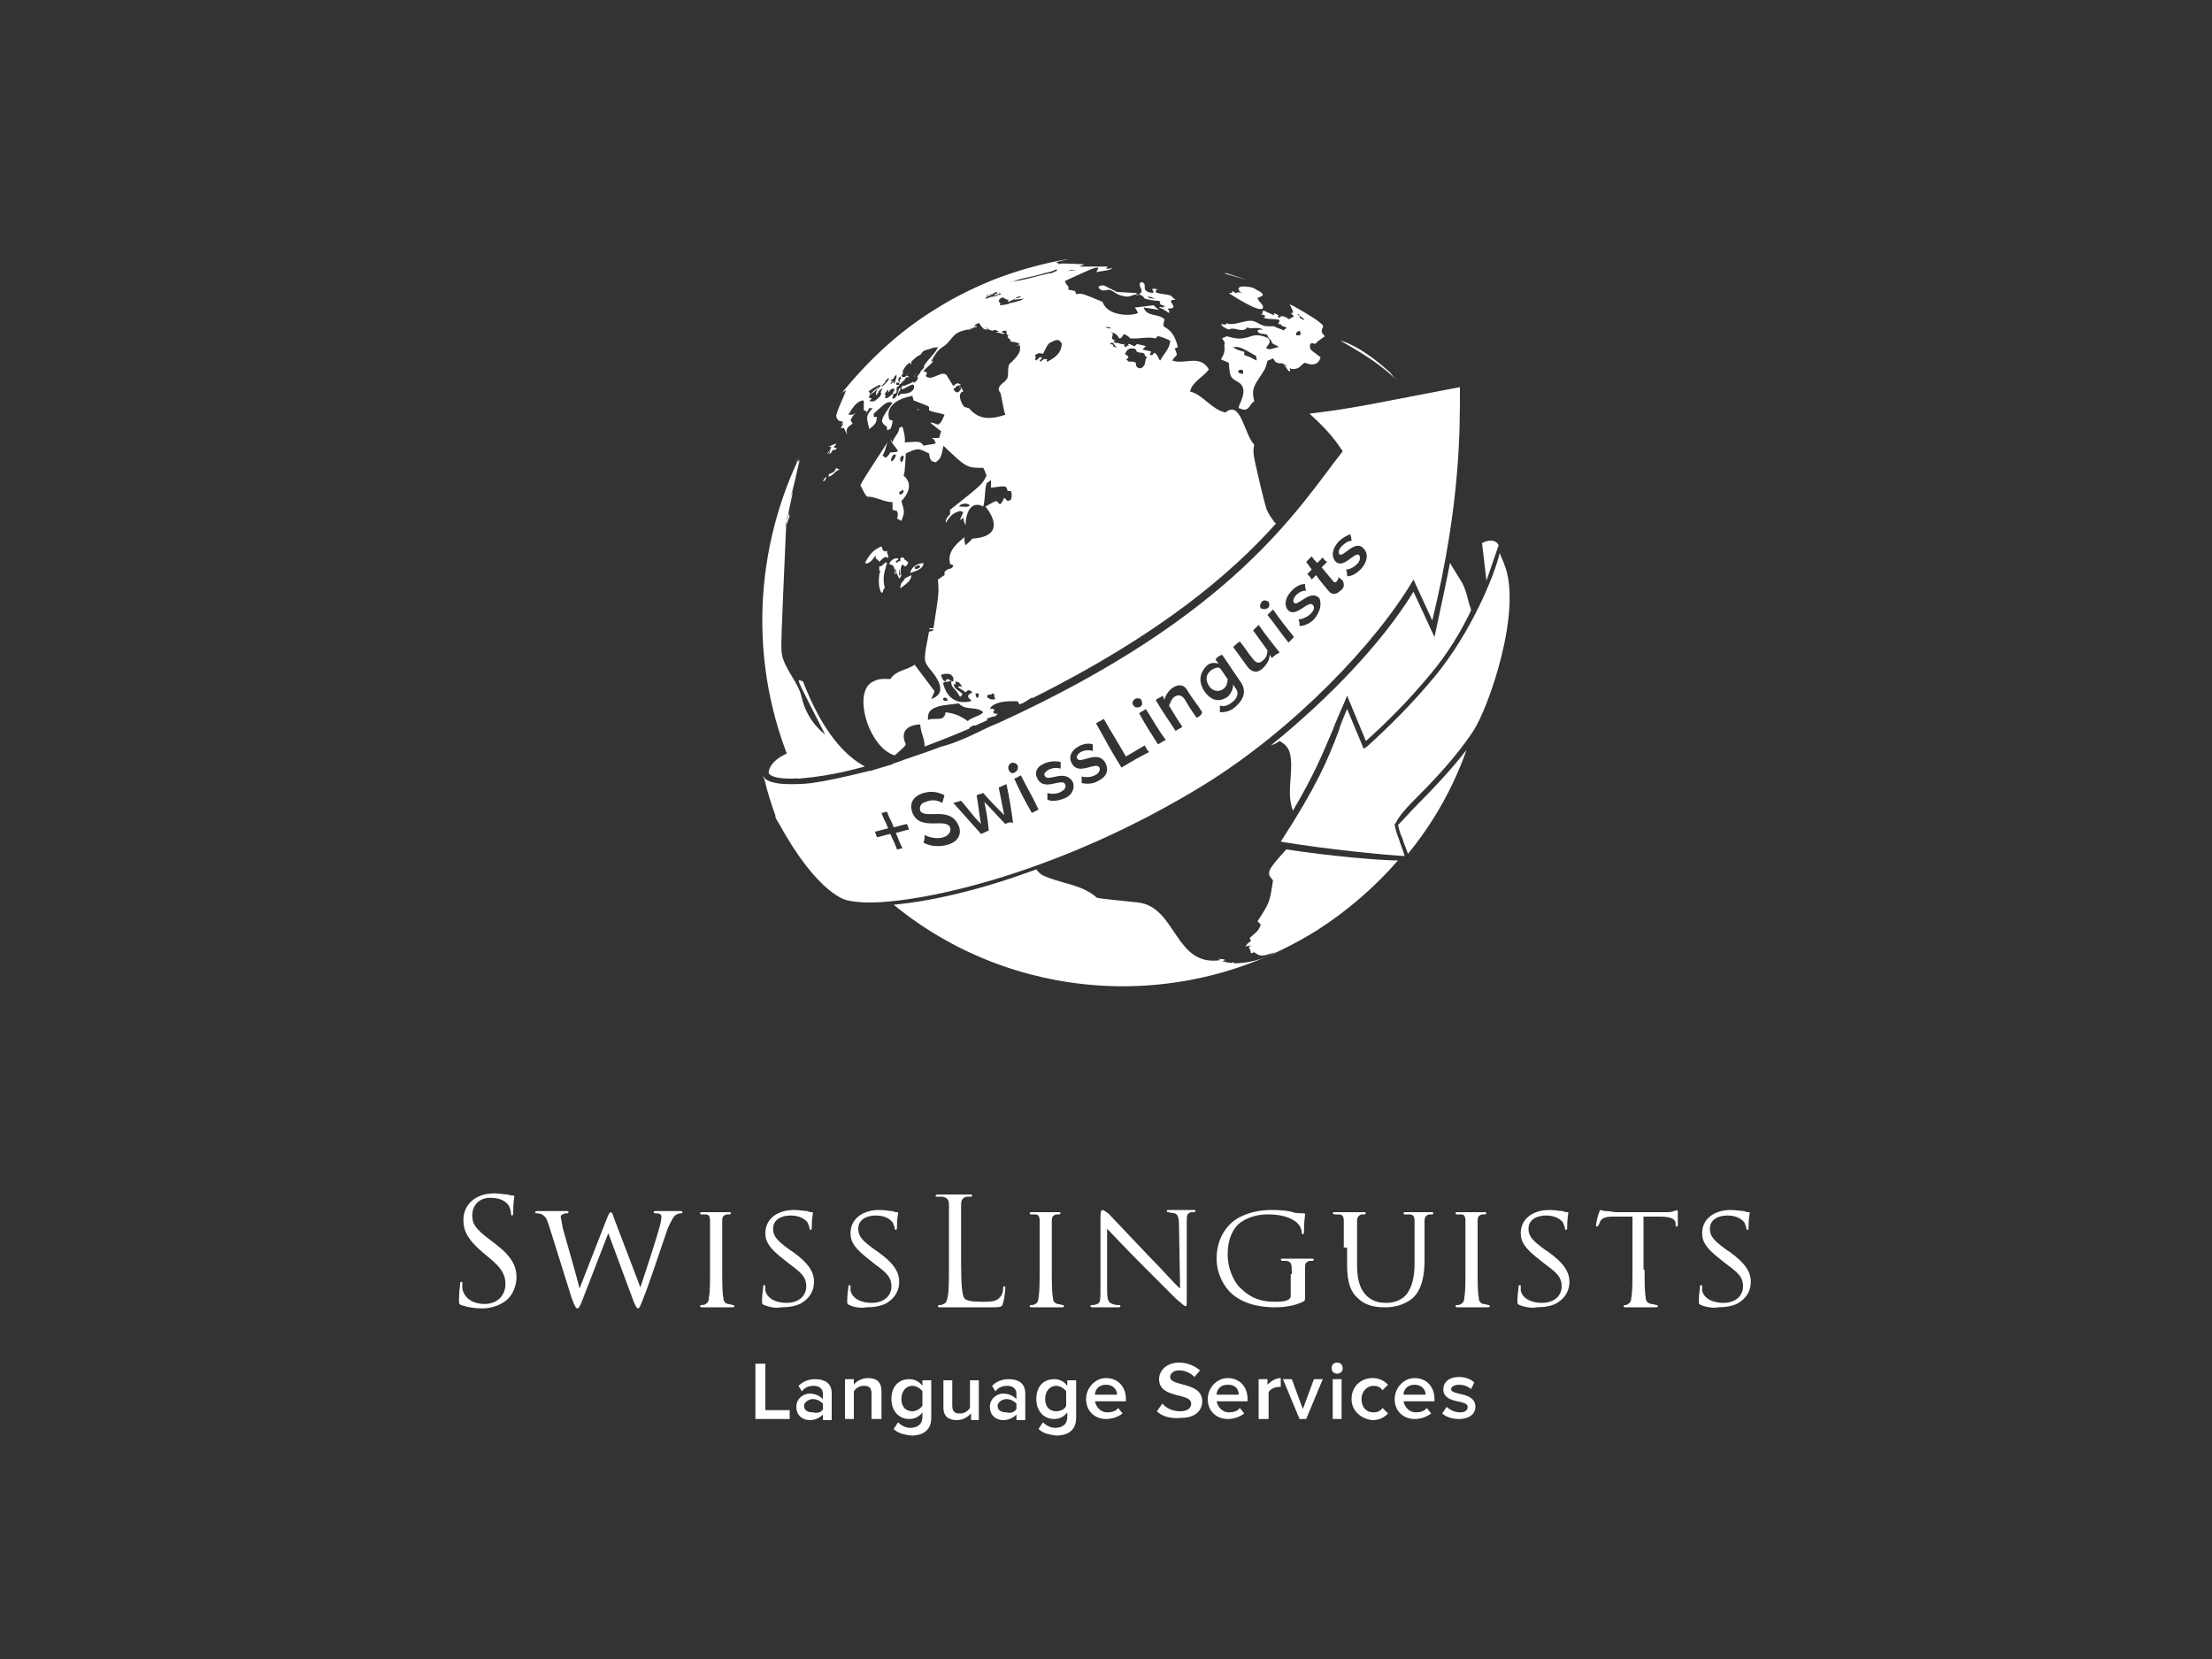 <?xml version="1.0" encoding="utf-8"?>
<!-- Generator: Adobe Illustrator 17.1.0, SVG Export Plug-In . SVG Version: 6.00 Build 0)  -->
<!DOCTYPE svg PUBLIC "-//W3C//DTD SVG 1.1//EN" "http://www.w3.org/Graphics/SVG/1.1/DTD/svg11.dtd">
<svg version="1.1" id="Layer_1" xmlns="http://www.w3.org/2000/svg" xmlns:xlink="http://www.w3.org/1999/xlink" x="0px" y="0px"
	 viewBox="0 0 200 150" enable-background="new 0 0 200 150" xml:space="preserve">
<rect x="0" y="0" width="200" height="150" fill="#333333" stroke="none"/>
<g>
	<g>
		<path fill="#FFFFFF" d="M41.7,118c-0.2-0.1-0.2-0.1-0.2-0.5c0-0.7,0.1-1.2,0.1-1.4c0-0.1,0-0.2,0.1-0.2c0.1,0,0.1,0,0.1,0.1
			c0,0.1,0,0.3,0,0.5c0.2,1,1.1,1.4,2,1.4c1.3,0,1.9-0.9,1.9-1.8c0-0.9-0.4-1.5-1.5-2.4l-0.6-0.5c-1.4-1.2-1.7-2-1.7-2.9
			c0-1.4,1.1-2.4,2.8-2.4c0.5,0,0.9,0.1,1.2,0.1c0.3,0.1,0.4,0.1,0.5,0.1s0.1,0,0.1,0.1c0,0.1-0.1,0.5-0.1,1.4c0,0.2,0,0.3-0.1,0.3
			c-0.1,0-0.1-0.1-0.1-0.2c0-0.2-0.1-0.5-0.2-0.7c-0.1-0.1-0.4-0.7-1.7-0.7c-0.9,0-1.6,0.6-1.6,1.6c0,0.8,0.3,1.2,1.6,2.2l0.4,0.3
			c1.6,1.2,2,2.1,2,3.1c0,0.5-0.2,1.6-1.1,2.2c-0.6,0.4-1.3,0.6-2,0.6C42.9,118.3,42.3,118.2,41.7,118z"/>
		<path fill="#FFFFFF" d="M57.9,116.4L57.9,116.4c0.3-0.9,1.4-4.2,1.8-5.7c0.1-0.4,0.1-0.6,0.1-0.7c0-0.2-0.1-0.3-0.6-0.3
			c-0.1,0-0.1-0.1-0.1-0.1c0-0.1,0.1-0.1,0.2-0.1c0.6,0,1.1,0,1.2,0c0.1,0,0.6,0,1,0c0.1,0,0.2,0,0.2,0.1c0,0.1,0,0.1-0.1,0.1
			c0,0-0.3,0-0.4,0.1c-0.3,0.1-0.5,0.6-0.8,1.2c-0.5,1.4-1.7,5.1-2.2,6.3c-0.3,0.8-0.4,1-0.5,1c-0.1,0-0.2-0.1-0.4-0.6l-2.3-6.2
			c-0.4,1-2,5.2-2.4,6.2c-0.2,0.5-0.3,0.6-0.4,0.6c-0.1,0-0.2-0.1-0.5-0.9l-2.1-6.7c-0.2-0.6-0.3-0.7-0.6-0.9
			c-0.2-0.1-0.5-0.1-0.5-0.1c-0.1,0-0.1,0-0.1-0.1c0-0.1,0.1-0.1,0.2-0.1c0.6,0,1.3,0,1.4,0c0.1,0,0.6,0,1.2,0c0.2,0,0.2,0,0.2,0.1
			c0,0.1-0.1,0.1-0.1,0.1c-0.1,0-0.3,0-0.4,0.1c-0.1,0-0.2,0.1-0.2,0.2c0,0.1,0.1,0.5,0.2,1.1c0.2,0.7,1.4,4.9,1.5,5.4h0l2.5-6.4
			c0.2-0.5,0.3-0.5,0.3-0.5c0.1,0,0.2,0.1,0.3,0.5L57.9,116.4z"/>
		<path fill="#FFFFFF" d="M65.3,114.8c0,1.1,0,2,0.1,2.5c0,0.3,0.1,0.5,0.4,0.6c0.2,0,0.4,0.1,0.5,0.1c0.1,0,0.1,0.1,0.1,0.1
			c0,0.1-0.1,0.1-0.2,0.1c-0.7,0-1.4,0-1.5,0c-0.1,0-0.8,0-1.2,0c-0.1,0-0.2,0-0.2-0.1c0,0,0-0.1,0.1-0.1c0.1,0,0.3,0,0.4-0.1
			c0.2-0.1,0.3-0.3,0.3-0.6c0.1-0.5,0.1-1.4,0.1-2.5v-2c0-1.8,0-2.1,0-2.4c0-0.4-0.1-0.6-0.4-0.6c-0.1,0-0.3,0-0.4,0
			c-0.1,0-0.1-0.1-0.1-0.1c0-0.1,0.1-0.1,0.2-0.1c0.4,0,1.1,0,1.2,0c0.1,0,0.8,0,1.2,0c0.1,0,0.2,0,0.2,0.1c0,0-0.1,0.1-0.1,0.1
			c-0.1,0-0.2,0-0.3,0c-0.3,0.1-0.4,0.2-0.4,0.6c0,0.4,0,0.7,0,2.4V114.8z"/>
		<path fill="#FFFFFF" d="M69.1,118c-0.2-0.1-0.2-0.1-0.2-0.4c0-0.6,0.1-1,0.1-1.2c0-0.1,0-0.2,0.1-0.2c0.1,0,0.1,0,0.1,0.1
			s0,0.3,0,0.4c0.2,0.8,1.1,1.1,1.9,1.1c1.2,0,1.8-0.7,1.8-1.5c0-0.8-0.4-1.2-1.5-2l-0.5-0.4c-1.3-1-1.7-1.6-1.7-2.4
			c0-1.3,1.1-2.1,2.6-2.1c0.5,0,0.9,0.1,1.2,0.1c0.2,0.1,0.3,0.1,0.4,0.1s0.1,0,0.1,0.1c0,0.1-0.1,0.4-0.1,1.2c0,0.2,0,0.3-0.1,0.3
			s-0.1-0.1-0.1-0.1c0-0.1-0.1-0.4-0.2-0.6c-0.1-0.1-0.5-0.6-1.5-0.6c-0.9,0-1.6,0.4-1.6,1.2c0,0.7,0.4,1.1,1.5,1.9l0.3,0.2
			c1.4,1,1.9,1.8,1.9,2.7c0,0.7-0.3,1.4-1.1,1.9c-0.5,0.3-1.2,0.4-1.9,0.4C70.2,118.3,69.6,118.2,69.1,118z"/>
		<path fill="#FFFFFF" d="M76.8,118c-0.2-0.1-0.2-0.1-0.2-0.4c0-0.6,0.1-1,0.1-1.2c0-0.1,0-0.2,0.1-0.2c0.1,0,0.1,0,0.1,0.1
			s0,0.3,0,0.4c0.2,0.8,1.1,1.1,1.9,1.1c1.2,0,1.8-0.7,1.8-1.5c0-0.8-0.4-1.2-1.5-2l-0.5-0.4c-1.3-1-1.7-1.6-1.7-2.4
			c0-1.3,1.1-2.1,2.6-2.1c0.5,0,0.9,0.1,1.2,0.1c0.2,0.1,0.3,0.1,0.4,0.1c0.1,0,0.1,0,0.1,0.1c0,0.1-0.1,0.4-0.1,1.2
			c0,0.2,0,0.3-0.1,0.3s-0.1-0.1-0.1-0.1c0-0.1-0.1-0.4-0.2-0.6c-0.1-0.1-0.5-0.6-1.5-0.6c-0.9,0-1.6,0.4-1.6,1.2
			c0,0.7,0.4,1.1,1.5,1.9l0.3,0.2c1.4,1,1.9,1.8,1.9,2.7c0,0.7-0.3,1.4-1.1,1.9c-0.5,0.3-1.2,0.4-1.9,0.4
			C77.9,118.3,77.2,118.2,76.8,118z"/>
		<path fill="#FFFFFF" d="M86.9,114.3c0,2,0.1,2.8,0.3,3.1c0.2,0.2,0.6,0.3,1.6,0.3c0.7,0,1.3,0,1.6-0.4c0.2-0.2,0.3-0.5,0.3-0.8
			c0-0.1,0-0.2,0.1-0.2c0.1,0,0.1,0.1,0.1,0.2c0,0.1-0.1,1-0.2,1.3c-0.1,0.3-0.1,0.4-0.8,0.4c-1,0-1.7,0-2.2,0c-0.6,0-1,0-1.4,0
			c-0.1,0-0.3,0-0.5,0c-0.3,0-0.6,0-0.8,0c-0.1,0-0.2,0-0.2-0.1c0,0,0-0.1,0.1-0.1c0.1,0,0.3,0,0.4-0.1c0.3-0.1,0.3-0.3,0.4-0.7
			c0.1-0.6,0.1-1.6,0.1-2.9v-2.4c0-2.1,0-2.5,0-2.9c0-0.5-0.1-0.7-0.6-0.8c-0.1,0-0.3,0-0.5,0c-0.1,0-0.1,0-0.1-0.1
			c0-0.1,0.1-0.1,0.2-0.1c0.6,0,1.4,0,1.5,0c0.1,0,1,0,1.4,0c0.1,0,0.2,0,0.2,0.1c0,0.1-0.1,0.1-0.1,0.1c-0.1,0-0.3,0-0.4,0
			c-0.4,0.1-0.5,0.3-0.5,0.8c0,0.4,0,0.8,0,2.9V114.3z"/>
		<path fill="#FFFFFF" d="M95.1,114.8c0,1.1,0,2,0.1,2.5c0,0.3,0.1,0.5,0.4,0.6c0.2,0,0.4,0.1,0.5,0.1c0.1,0,0.1,0.1,0.1,0.1
			c0,0.1-0.1,0.1-0.2,0.1c-0.7,0-1.4,0-1.5,0c-0.1,0-0.8,0-1.2,0c-0.1,0-0.2,0-0.2-0.1c0,0,0-0.1,0.1-0.1c0.1,0,0.3,0,0.4-0.1
			c0.2-0.1,0.3-0.3,0.3-0.6c0.1-0.5,0.1-1.4,0.1-2.5v-2c0-1.8,0-2.1,0-2.4c0-0.4-0.1-0.6-0.4-0.6c-0.1,0-0.3,0-0.4,0
			c-0.1,0-0.1-0.1-0.1-0.1c0-0.1,0.1-0.1,0.2-0.1c0.4,0,1.1,0,1.2,0c0.1,0,0.8,0,1.2,0c0.1,0,0.2,0,0.2,0.1c0,0-0.1,0.1-0.1,0.1
			c-0.1,0-0.2,0-0.3,0c-0.3,0.1-0.4,0.2-0.4,0.6c0,0.4,0,0.7,0,2.4V114.8z"/>
		<path fill="#FFFFFF" d="M100.1,116.6c0,0.9,0.1,1.2,0.5,1.3c0.2,0.1,0.5,0.1,0.6,0.1c0.1,0,0.1,0,0.1,0.1c0,0.1-0.1,0.1-0.2,0.1
			c-0.7,0-1.1,0-1.2,0c-0.1,0-0.6,0-1.1,0c-0.1,0-0.2,0-0.2-0.1c0-0.1,0-0.1,0.1-0.1c0.1,0,0.3,0,0.5-0.1c0.3-0.1,0.3-0.4,0.3-1.4
			v-6.5c0-0.5,0.1-0.6,0.2-0.6c0.1,0,0.3,0.2,0.5,0.3c0.2,0.2,1.9,2,3.7,3.9c1.2,1.2,2.4,2.6,2.8,2.9l-0.1-5.7c0-0.7-0.1-1-0.4-1.1
			c-0.2,0-0.5-0.1-0.6-0.1c-0.1,0-0.1-0.1-0.1-0.1c0-0.1,0.1-0.1,0.2-0.1c0.5,0,1.1,0,1.2,0c0.1,0,0.5,0,1,0c0.1,0,0.2,0,0.2,0.1
			c0,0-0.1,0.1-0.1,0.1c-0.1,0-0.1,0-0.3,0c-0.4,0.1-0.4,0.3-0.4,1l0,6.7c0,0.8,0,0.8-0.1,0.8c-0.1,0-0.2-0.1-0.9-0.7
			c-0.1-0.1-1.8-1.8-3.1-3.1c-1.4-1.4-2.7-2.8-3.1-3.2L100.1,116.6z"/>
		<path fill="#FFFFFF" d="M116.8,115.2c0-0.9,0-1.1-0.5-1.2c-0.1,0-0.3,0-0.4,0c0,0-0.1-0.1-0.1-0.1c0-0.1,0.1-0.1,0.2-0.1
			c0.5,0,1.3,0,1.4,0c0.1,0,0.8,0,1.2,0c0.1,0,0.2,0,0.2,0.1c0,0-0.1,0.1-0.1,0.1c-0.1,0-0.2,0-0.3,0c-0.3,0.1-0.4,0.2-0.4,0.6
			c0,0.4,0,0.7,0,1.2v1.3c0,0.5,0,0.5-0.2,0.6c-0.8,0.4-1.8,0.5-2.5,0.5c-0.9,0-2.6-0.1-3.9-1.2c-0.7-0.6-1.4-1.8-1.4-3.2
			c0-1.8,0.9-3.1,2-3.7c1.1-0.6,2.2-0.7,3.1-0.7c0.7,0,1.6,0.1,1.8,0.2c0.2,0.1,0.7,0.1,1,0.1c0.1,0,0.1,0.1,0.1,0.1
			c0,0.2-0.1,0.5-0.1,1.6c0,0.2-0.1,0.2-0.1,0.2c-0.1,0-0.1-0.1-0.1-0.2c0-0.1-0.1-0.5-0.3-0.7c-0.3-0.4-1.2-0.9-2.7-0.9
			c-0.7,0-1.6,0.1-2.5,0.7c-0.7,0.5-1.2,1.5-1.2,2.9c0,1.6,0.8,2.8,1.2,3.1c0.9,0.9,1.9,1.2,3,1.2c0.4,0,1,0,1.3-0.2
			c0.1-0.1,0.2-0.1,0.2-0.3V115.2z"/>
		<path fill="#FFFFFF" d="M121.5,112.8c0-1.8,0-2.1,0-2.4c0-0.4-0.1-0.6-0.5-0.6c-0.1,0-0.3,0-0.4,0c0,0-0.1-0.1-0.1-0.1
			c0-0.1,0.1-0.1,0.2-0.1c0.5,0,1.2,0,1.4,0c0.1,0,0.8,0,1.2,0c0.1,0,0.2,0,0.2,0.1c0,0-0.1,0.1-0.1,0.1c-0.1,0-0.1,0-0.3,0
			c-0.3,0.1-0.4,0.3-0.4,0.6c0,0.4,0,0.7,0,2.4v1.6c0,1.6,0.4,2.3,0.9,2.8c0.6,0.5,1.1,0.6,1.8,0.6c0.7,0,1.4-0.3,1.8-0.8
			c0.5-0.7,0.7-1.6,0.7-2.8v-1.4c0-1.8,0-2.1,0-2.4c0-0.4-0.1-0.6-0.5-0.6c-0.1,0-0.3,0-0.4,0c-0.1,0-0.1-0.1-0.1-0.1
			c0-0.1,0.1-0.1,0.2-0.1c0.5,0,1.2,0,1.3,0c0.1,0,0.6,0,1,0c0.1,0,0.2,0,0.2,0.1c0,0,0,0.1-0.1,0.1c-0.1,0-0.1,0-0.3,0
			c-0.3,0.1-0.4,0.3-0.4,0.6c0,0.4,0,0.7,0,2.4v1.2c0,1.2-0.2,2.6-1.1,3.4c-0.9,0.7-1.8,0.8-2.5,0.8c-0.4,0-1.6,0-2.4-0.8
			c-0.6-0.5-1-1.3-1-3V112.8z"/>
		<path fill="#FFFFFF" d="M133.6,114.8c0,1.1,0,2,0.1,2.5c0,0.3,0.1,0.5,0.4,0.6c0.2,0,0.4,0.1,0.5,0.1c0.1,0,0.1,0.1,0.1,0.1
			c0,0.1-0.1,0.1-0.2,0.1c-0.7,0-1.4,0-1.5,0c-0.1,0-0.8,0-1.2,0c-0.1,0-0.2,0-0.2-0.1c0,0,0-0.1,0.1-0.1c0.1,0,0.3,0,0.4-0.1
			c0.2-0.1,0.3-0.3,0.3-0.6c0.1-0.5,0.1-1.4,0.1-2.5v-2c0-1.8,0-2.1,0-2.4c0-0.4-0.1-0.6-0.4-0.6c-0.1,0-0.3,0-0.4,0
			c-0.1,0-0.1-0.1-0.1-0.1c0-0.1,0.1-0.1,0.2-0.1c0.4,0,1.1,0,1.2,0c0.1,0,0.8,0,1.2,0c0.1,0,0.2,0,0.2,0.1c0,0-0.1,0.1-0.1,0.1
			c-0.1,0-0.2,0-0.3,0c-0.3,0.1-0.4,0.2-0.4,0.6c0,0.4,0,0.7,0,2.4V114.8z"/>
		<path fill="#FFFFFF" d="M137.4,118c-0.2-0.1-0.2-0.1-0.2-0.4c0-0.6,0.1-1,0.1-1.2c0-0.1,0-0.2,0.1-0.2s0.1,0,0.1,0.1s0,0.3,0,0.4
			c0.2,0.8,1.1,1.1,1.9,1.1c1.2,0,1.8-0.7,1.8-1.5c0-0.8-0.4-1.2-1.5-2l-0.5-0.4c-1.3-1-1.7-1.6-1.7-2.4c0-1.3,1.1-2.1,2.6-2.1
			c0.5,0,0.9,0.1,1.2,0.1c0.2,0.1,0.3,0.1,0.4,0.1c0.1,0,0.1,0,0.1,0.1c0,0.1-0.1,0.4-0.1,1.2c0,0.2,0,0.3-0.1,0.3s-0.1-0.1-0.1-0.1
			c0-0.1-0.1-0.4-0.2-0.6c-0.1-0.1-0.5-0.6-1.5-0.6c-0.9,0-1.6,0.4-1.6,1.2c0,0.7,0.4,1.1,1.5,1.9l0.3,0.2c1.4,1,1.9,1.8,1.9,2.7
			c0,0.7-0.3,1.4-1.1,1.9c-0.5,0.3-1.2,0.4-1.9,0.4C138.6,118.3,137.9,118.2,137.4,118z"/>
		<path fill="#FFFFFF" d="M148.7,114.8c0,1.1,0,2,0.1,2.5c0,0.3,0.1,0.5,0.5,0.6c0.2,0,0.4,0.1,0.5,0.1c0.1,0,0.1,0.1,0.1,0.1
			c0,0.1-0.1,0.1-0.2,0.1c-0.6,0-1.4,0-1.5,0c-0.1,0-0.9,0-1.2,0c-0.1,0-0.2,0-0.2-0.1c0,0,0-0.1,0.1-0.1c0.1,0,0.2,0,0.3-0.1
			c0.2-0.1,0.3-0.3,0.3-0.6c0.1-0.5,0.1-1.4,0.1-2.5V110l-1.7,0c-0.7,0-1,0.1-1.2,0.4c-0.1,0.2-0.1,0.3-0.2,0.4
			c0,0.1-0.1,0.1-0.1,0.1c0,0-0.1,0-0.1-0.1c0-0.1,0.2-1.1,0.3-1.2c0-0.1,0.1-0.2,0.1-0.2c0.1,0,0.2,0.1,0.5,0.1
			c0.3,0,0.8,0.1,0.9,0.1h4.4c0.4,0,0.7,0,0.8-0.1c0.2,0,0.3-0.1,0.3-0.1s0.1,0.1,0.1,0.1c0,0.3,0,1.2,0,1.3c0,0.1-0.1,0.1-0.1,0.1
			c-0.1,0-0.1,0-0.1-0.2l0-0.1c0-0.3-0.3-0.6-1.4-0.6l-1.5,0V114.8z"/>
		<path fill="#FFFFFF" d="M153.8,118c-0.2-0.1-0.2-0.1-0.2-0.4c0-0.6,0.1-1,0.1-1.2c0-0.1,0-0.2,0.1-0.2s0.1,0,0.1,0.1s0,0.3,0,0.4
			c0.2,0.8,1.1,1.1,1.9,1.1c1.2,0,1.8-0.7,1.8-1.5c0-0.8-0.4-1.2-1.5-2l-0.5-0.4c-1.3-1-1.7-1.6-1.7-2.4c0-1.3,1.1-2.1,2.6-2.1
			c0.5,0,0.9,0.1,1.2,0.1c0.2,0.1,0.3,0.1,0.4,0.1c0.1,0,0.1,0,0.1,0.1c0,0.1-0.1,0.4-0.1,1.2c0,0.2,0,0.3-0.1,0.3s-0.1-0.1-0.1-0.1
			c0-0.1-0.1-0.4-0.2-0.6c-0.1-0.1-0.5-0.6-1.5-0.6c-0.9,0-1.6,0.4-1.6,1.2c0,0.7,0.4,1.1,1.5,1.9l0.3,0.2c1.4,1,1.9,1.8,1.9,2.7
			c0,0.7-0.3,1.4-1.1,1.9c-0.5,0.3-1.2,0.4-1.9,0.4C155,118.3,154.3,118.2,153.8,118z"/>
	</g>
	<g>
		<path fill="#FFFFFF" d="M68.3,128.3v-5h0.9v4.2h2.2v0.8H68.3z"/>
		<path fill="#FFFFFF" d="M74.4,128.3v-0.4c-0.3,0.3-0.7,0.5-1.2,0.5c-0.6,0-1.2-0.4-1.2-1.2c0-0.8,0.7-1.2,1.2-1.2
			c0.5,0,0.9,0.2,1.2,0.5v-0.5c0-0.4-0.3-0.7-0.8-0.7c-0.4,0-0.8,0.1-1.1,0.5l-0.3-0.5c0.4-0.4,0.9-0.6,1.5-0.6
			c0.8,0,1.5,0.3,1.5,1.3v2.4H74.4z M74.4,127.4v-0.5c-0.2-0.2-0.5-0.4-0.9-0.4c-0.4,0-0.8,0.3-0.8,0.6c0,0.4,0.3,0.6,0.8,0.6
			C73.9,127.8,74.3,127.7,74.4,127.4z"/>
		<path fill="#FFFFFF" d="M78.8,128.3V126c0-0.6-0.3-0.7-0.7-0.7c-0.4,0-0.7,0.2-0.9,0.5v2.5h-0.8v-3.6h0.8v0.5
			c0.2-0.3,0.7-0.6,1.3-0.6c0.8,0,1.2,0.4,1.2,1.2v2.5H78.8z"/>
		<path fill="#FFFFFF" d="M80.8,129.2l0.4-0.6c0.3,0.3,0.7,0.5,1.1,0.5c0.5,0,1.1-0.2,1.1-1v-0.4c-0.3,0.4-0.7,0.6-1.2,0.6
			c-0.9,0-1.6-0.7-1.6-1.8c0-1.2,0.7-1.8,1.6-1.8c0.5,0,0.9,0.2,1.2,0.6v-0.5h0.8v3.4c0,1.3-1,1.6-1.8,1.6
			C81.7,129.7,81.2,129.6,80.8,129.2z M83.4,127.1v-1.3c-0.2-0.3-0.6-0.5-0.9-0.5c-0.6,0-1,0.5-1,1.2c0,0.7,0.4,1.1,1,1.1
			C82.8,127.6,83.2,127.4,83.4,127.1z"/>
		<path fill="#FFFFFF" d="M87.8,128.3v-0.5c-0.3,0.3-0.7,0.6-1.3,0.6c-0.8,0-1.2-0.4-1.2-1.1v-2.5h0.8v2.3c0,0.6,0.3,0.7,0.7,0.7
			c0.4,0,0.7-0.2,0.9-0.5v-2.5h0.8v3.6H87.8z"/>
		<path fill="#FFFFFF" d="M91.9,128.3v-0.4c-0.3,0.3-0.7,0.5-1.2,0.5c-0.6,0-1.2-0.4-1.2-1.2c0-0.8,0.7-1.2,1.2-1.2
			c0.5,0,0.9,0.2,1.2,0.5v-0.5c0-0.4-0.3-0.7-0.8-0.7c-0.4,0-0.8,0.1-1.1,0.5l-0.3-0.5c0.4-0.4,0.9-0.6,1.5-0.6
			c0.8,0,1.5,0.3,1.5,1.3v2.4H91.9z M91.9,127.4v-0.5c-0.2-0.2-0.5-0.4-0.9-0.4c-0.4,0-0.8,0.3-0.8,0.6c0,0.4,0.3,0.6,0.8,0.6
			C91.4,127.8,91.7,127.7,91.9,127.4z"/>
		<path fill="#FFFFFF" d="M93.9,129.2l0.4-0.6c0.3,0.3,0.7,0.5,1.1,0.5c0.5,0,1.1-0.2,1.1-1v-0.4c-0.3,0.4-0.7,0.6-1.2,0.6
			c-0.9,0-1.6-0.7-1.6-1.8c0-1.2,0.7-1.8,1.6-1.8c0.5,0,0.9,0.2,1.2,0.6v-0.5h0.8v3.4c0,1.3-1,1.6-1.8,1.6
			C94.8,129.7,94.3,129.6,93.9,129.2z M96.4,127.1v-1.3c-0.2-0.3-0.6-0.5-0.9-0.5c-0.6,0-1,0.5-1,1.2c0,0.7,0.4,1.1,1,1.1
			C95.9,127.6,96.3,127.4,96.4,127.1z"/>
		<path fill="#FFFFFF" d="M98.2,126.5c0-1,0.8-1.9,1.8-1.9c1.1,0,1.8,0.8,1.8,1.9v0.2H99c0.1,0.5,0.5,1,1.1,1c0.4,0,0.8-0.1,1-0.4
			l0.4,0.5c-0.4,0.3-0.9,0.5-1.5,0.5C99,128.3,98.2,127.6,98.2,126.5z M100,125.2c-0.7,0-1,0.5-1,0.9h2
			C101,125.7,100.7,125.2,100,125.2z"/>
		<path fill="#FFFFFF" d="M104.6,127.6l0.5-0.7c0.3,0.4,0.9,0.7,1.6,0.7c0.7,0,1-0.3,1-0.7c0-1-2.9-0.4-2.9-2.2
			c0-0.8,0.7-1.5,1.8-1.5c0.8,0,1.4,0.3,1.9,0.7l-0.5,0.6c-0.4-0.4-0.9-0.6-1.4-0.6c-0.5,0-0.8,0.3-0.8,0.6c0,0.9,2.9,0.4,2.9,2.2
			c0,0.8-0.6,1.5-1.9,1.5C105.7,128.3,105,128,104.6,127.6z"/>
		<path fill="#FFFFFF" d="M109.2,126.5c0-1,0.8-1.9,1.8-1.9c1.1,0,1.8,0.8,1.8,1.9v0.2h-2.8c0.1,0.5,0.5,1,1.1,1
			c0.4,0,0.8-0.1,1-0.4l0.4,0.5c-0.4,0.3-0.9,0.5-1.5,0.5C110,128.3,109.2,127.6,109.2,126.5z M111,125.2c-0.7,0-1,0.5-1,0.9h2
			C112,125.7,111.8,125.2,111,125.2z"/>
		<path fill="#FFFFFF" d="M113.8,128.3v-3.6h0.8v0.5c0.3-0.3,0.7-0.6,1.2-0.6v0.8c-0.1,0-0.1,0-0.2,0c-0.3,0-0.8,0.2-0.9,0.5v2.4
			H113.8z"/>
		<path fill="#FFFFFF" d="M117.5,128.3l-1.5-3.6h0.8l1,2.7l1-2.7h0.8l-1.5,3.6H117.5z"/>
		<path fill="#FFFFFF" d="M120.4,123.7c0-0.3,0.2-0.5,0.5-0.5c0.3,0,0.5,0.2,0.5,0.5c0,0.3-0.2,0.5-0.5,0.5
			C120.6,124.2,120.4,124,120.4,123.7z M120.5,128.3v-3.6h0.8v3.6H120.5z"/>
		<path fill="#FFFFFF" d="M122.2,126.5c0-1.1,0.8-1.9,1.9-1.9c0.7,0,1.1,0.3,1.4,0.6l-0.5,0.5c-0.2-0.3-0.5-0.4-0.8-0.4
			c-0.6,0-1.1,0.5-1.1,1.2c0,0.7,0.4,1.2,1.1,1.2c0.3,0,0.6-0.1,0.8-0.4l0.5,0.5c-0.3,0.3-0.7,0.6-1.4,0.6
			C123,128.3,122.2,127.5,122.2,126.5z"/>
		<path fill="#FFFFFF" d="M126.1,126.5c0-1,0.8-1.9,1.8-1.9c1.1,0,1.8,0.8,1.8,1.9v0.2h-2.8c0.1,0.5,0.5,1,1.1,1
			c0.4,0,0.8-0.1,1-0.4l0.4,0.5c-0.4,0.3-0.9,0.5-1.5,0.5C126.9,128.3,126.1,127.6,126.1,126.5z M127.9,125.2c-0.7,0-1,0.5-1,0.9h2
			C128.9,125.7,128.6,125.2,127.9,125.2z"/>
		<path fill="#FFFFFF" d="M130.4,127.8l0.4-0.6c0.3,0.3,0.8,0.5,1.2,0.5c0.5,0,0.7-0.2,0.7-0.5c0-0.7-2.2-0.2-2.2-1.6
			c0-0.6,0.5-1.1,1.4-1.1c0.6,0,1.1,0.2,1.4,0.5l-0.3,0.6c-0.2-0.2-0.6-0.4-1.1-0.4c-0.4,0-0.7,0.2-0.7,0.4c0,0.6,2.2,0.2,2.2,1.6
			c0,0.6-0.5,1.1-1.5,1.1C131.3,128.3,130.7,128.1,130.4,127.8z"/>
	</g>
	<g>
		<path fill="#FFFFFF" d="M69.5,69.9L69.5,69.9c0.1,0.2,0.5,0.5,2,0.5c0.6,0,1.2-0.1,2-0.2c-0.1-1.4-0.5-2.9-2.3-2.1
			C69.4,68.9,69.5,69.9,69.5,69.9z"/>
		<path fill="#FFFFFF" d="M134.4,52.5l1.1-3.2c0,0-0.3-0.8-1.5-0.2"/>
		<path fill="#FFFFFF" d="M127.9,72.3c1.7-1.7,3.8-3.9,5.3-6.2c1.4-2.1,4.5-11,2.8-15.1c-0.1-0.3-0.3-0.7-0.4-1
			c-0.5,2.1-2.6,7.2-5.9,11.2c-2.1,2.5-4,4.4-6.1,6.3l-0.3,0.2l-1.5-3.6c-0.3,0.7-0.6,1.4-0.8,2.1c-1,2.6-1.9,4.8-5.2,9.9
			c4.2,0.7,9.4,1.2,11.2,1.3c-0.2-0.7-0.4-1.1-0.5-1.5c-0.2-0.5-0.3-0.8-0.4-1.3l0-0.1l0.1-0.1C126.5,73.8,127.1,73.1,127.9,72.3z"
			/>
		<path fill="#FFFFFF" d="M118.4,37.4c1.1,1,2.1,2,3,3.4c-4,5.1-9.7,14.8-31.2,24.6c-0.8,0.3-1.5,0.7-2.2,1
			c-0.1,0.1-0.3,0.1-0.4,0.2c-0.7,0.3-1.4,0.6-2.1,0.8c-0.1,0-0.2,0.1-0.4,0.1c-1.5,0.6-2.9,1-4.2,1.5c-0.1,0-0.1,0-0.2,0.1
			c-0.7,0.2-1.3,0.4-2,0.6c0,0-0.1,0-0.1,0c-2,0.5-3.8,0.9-5.2,1.1c0,0,0,0,0,0c-0.8,0.1-1.4,0.1-2,0.1c-1.4,0-2.3-0.3-2.4-0.8
			c0,0.1,0,0.2,0.1,0.3c0.3,1.3,0.7,2.5,1,3.3c0,0,0,0.1,0,0.1c0,0.1,0.1,0.2,0.1,0.3c0.1,0.1,0.1,0.2,0.2,0.3c3.6,6.6,6.2,7,6.2,7
			c0.4,0.1,1.1,0.2,2,0.2c5,0,17.3-2.7,30.2-10.6c8.1-5,15.6-12.8,19-18.6l1.7,3.7c2.6-10.7,2.5-17.5,2.5-21.1
			C124.6,36.4,122.6,36.9,118.4,37.4z M114.1,54.4c0.2-0.2,0.4-0.1,0.6,0c0.1,0.2,0.1,0.5-0.1,0.6s-0.4,0.1-0.6,0
			C113.9,54.9,113.9,54.6,114.1,54.4z M102.6,63.2c0.2-0.1,0.5-0.1,0.6,0.1c0.1,0.2,0.1,0.5-0.1,0.6c-0.2,0.1-0.5,0.1-0.6-0.1
			C102.3,63.6,102.4,63.4,102.6,63.2z M81.6,76.7c-0.2,0-0.3,0.1-0.5,0.1c-0.2-0.6-0.4-0.9-0.6-1.4c-0.5,0.1-0.7,0.2-1.2,0.3
			c-0.1-0.2-0.1-0.3-0.2-0.5c0.5-0.1,0.7-0.2,1.2-0.3c-0.2-0.6-0.4-0.8-0.6-1.4c0.2,0,0.3-0.1,0.5-0.1c0.2,0.6,0.4,0.8,0.6,1.4
			c0.5-0.1,0.7-0.2,1.2-0.3c0.1,0.2,0.1,0.3,0.2,0.5c-0.5,0.1-0.7,0.2-1.2,0.3C81.2,75.8,81.3,76.1,81.6,76.7z M85.6,76.4
			c-0.8,0.2-1.5,0.1-2.1-0.2c0.1-0.3,0.1-0.4,0.1-0.7c0.4,0.2,1.1,0.4,1.7,0.2c0.6-0.2,0.7-0.6,0.6-0.9c-0.4-0.9-2.7,0.4-3.4-1.3
			c-0.3-0.8,0-1.5,1-1.8c0.7-0.2,1.3-0.1,1.9,0.2c-0.1,0.3-0.1,0.4-0.2,0.7c-0.5-0.3-1-0.3-1.5-0.1c-0.4,0.1-0.6,0.4-0.5,0.8
			c0.4,0.8,2.6-0.4,3.4,1.2C87,75.2,86.8,76.1,85.6,76.4z M90.9,74.5c-0.8-0.8-1.1-1.2-1.9-2c0.2,1,0.3,1.5,0.4,2.6
			c-0.3,0.1-0.4,0.2-0.7,0.3c-1-1.1-1.5-1.7-2.5-2.8c0.3-0.1,0.4-0.1,0.7-0.2c0.7,0.8,1,1.3,1.8,2.1c-0.2-1-0.2-1.5-0.4-2.6
			c0.2-0.1,0.4-0.1,0.6-0.2c0.7,0.8,1.1,1.2,1.9,2c-0.2-1-0.3-1.5-0.5-2.5c0.3-0.1,0.4-0.2,0.7-0.3c0.3,1.4,0.4,2.1,0.6,3.5
			C91.3,74.3,91.1,74.4,90.9,74.5z M91.2,69.6c-0.1-0.2,0-0.5,0.2-0.6c0.2-0.1,0.5,0,0.6,0.2c0.1,0.2,0,0.5-0.2,0.6
			C91.6,70,91.3,69.9,91.2,69.6z M93.3,73.5c-0.7-1.2-1-1.8-1.6-3.1c0.3-0.1,0.4-0.2,0.6-0.3c0.6,1.2,1,1.8,1.6,3.1
			C93.7,73.3,93.5,73.4,93.3,73.5z M96.2,72.2c-0.5,0.2-1.1,0.3-1.5,0.1c0-0.2,0-0.4,0-0.6c0.3,0.1,0.9,0.1,1.2-0.1
			c0.4-0.2,0.5-0.4,0.4-0.7c-0.3-0.6-1.9,0.7-2.5-0.5c-0.3-0.5-0.1-1.1,0.7-1.4c0.5-0.2,1-0.2,1.4-0.1c0,0.2,0,0.4,0,0.6
			c-0.3-0.1-0.7-0.1-1.1,0.1c-0.3,0.2-0.5,0.4-0.3,0.6c0.3,0.5,1.8-0.7,2.5,0.5C97.2,71.2,97,71.9,96.2,72.2z M99.3,70.6
			c-0.5,0.3-1,0.3-1.5,0.2c0-0.2,0-0.4,0-0.6c0.3,0.1,0.8,0.1,1.2-0.1c0.4-0.2,0.5-0.5,0.4-0.7c-0.3-0.6-1.9,0.8-2.5-0.4
			c-0.3-0.5-0.1-1.1,0.6-1.5c0.5-0.3,1-0.3,1.3-0.2c0,0.2,0,0.4,0,0.6c-0.3-0.1-0.7-0.1-1.1,0.1c-0.3,0.2-0.4,0.4-0.3,0.6
			c0.3,0.5,1.8-0.8,2.5,0.3C100.3,69.6,100.1,70.2,99.3,70.6z M101.4,69.4c-1-1.6-1.4-2.4-2.3-4c0.3-0.2,0.4-0.2,0.7-0.4
			c0.8,1.4,1.2,2,2,3.4c0.7-0.4,1-0.6,1.7-1c0.1,0.2,0.2,0.4,0.4,0.6C102.9,68.5,102.4,68.8,101.4,69.4z M104.7,67.3
			c-0.7-1.1-1.1-1.7-1.7-2.8c0.2-0.2,0.4-0.2,0.6-0.4c0.7,1.1,1,1.7,1.8,2.8C105,67.1,104.9,67.2,104.7,67.3z M108.2,64.9
			c-0.5-0.7-0.7-1-1.1-1.7c-0.3-0.4-0.6-0.4-0.9-0.2c-0.3,0.2-0.4,0.6-0.5,0.8c0.5,0.8,0.7,1.2,1.2,1.9c-0.2,0.2-0.4,0.2-0.6,0.4
			c-0.7-1.1-1.1-1.6-1.8-2.8c0.2-0.2,0.4-0.2,0.6-0.4c0.1,0.1,0.1,0.2,0.2,0.4c0-0.3,0.3-0.8,0.7-1.1c0.6-0.4,1.1-0.3,1.4,0.3
			c0.5,0.8,0.8,1.1,1.3,1.9C108.6,64.7,108.4,64.8,108.2,64.9z M111.7,63.9c-0.4,0.4-0.9,0.5-1.4,0.5c0-0.2,0-0.4,0-0.6
			c0.4,0.1,0.7,0,1.1-0.3c0.4-0.3,0.7-0.8,0.3-1.3c-0.1-0.1-0.1-0.2-0.2-0.3c0,0.4-0.2,0.8-0.5,1.1c-0.7,0.5-1.5,0.4-2.1-0.5
			c-0.6-0.9-0.4-1.7,0.2-2.3c0.3-0.3,0.7-0.3,1.1-0.2c-0.1-0.1-0.2-0.2-0.3-0.4c0.2-0.2,0.3-0.3,0.6-0.4c0.7,1,1,1.5,1.7,2.5
			C112.8,62.6,112.3,63.4,111.7,63.9z M115,59.5c-0.1-0.1-0.1-0.2-0.2-0.3c0,0.4-0.2,0.8-0.6,1.2c-0.5,0.5-1,0.4-1.4-0.1
			c-0.5-0.7-0.8-1.1-1.3-1.8c0.2-0.2,0.3-0.3,0.6-0.5c0.5,0.6,0.7,1,1.2,1.6c0.3,0.4,0.6,0.4,0.9,0.1c0.3-0.2,0.4-0.6,0.4-0.9
			c-0.5-0.7-0.8-1.1-1.3-1.8c0.2-0.2,0.3-0.3,0.5-0.5c0.7,1,1.1,1.5,1.9,2.5C115.3,59.2,115.2,59.3,115,59.5z M116.5,58.1
			c-0.8-1-1.1-1.5-1.9-2.5c0.2-0.2,0.3-0.3,0.5-0.5c0.7,1,1.1,1.5,1.9,2.5C116.8,57.8,116.7,57.9,116.5,58.1z M118.8,56
			c-0.4,0.4-0.9,0.6-1.3,0.6c0-0.2,0-0.4-0.1-0.6c0.3,0,0.8-0.2,1.1-0.5c0.3-0.3,0.4-0.6,0.2-0.8c-0.4-0.5-1.6,1.3-2.3,0.4
			c-0.3-0.4-0.2-1.1,0.4-1.7c0.4-0.4,0.8-0.6,1.2-0.6c0,0.2,0,0.4,0.1,0.6c-0.3,0-0.6,0.1-0.9,0.4c-0.3,0.3-0.3,0.6-0.2,0.7
			c0.3,0.4,1.5-1.3,2.3-0.4C119.5,54.6,119.4,55.3,118.8,56z M121.2,53.4c-0.4,0.4-0.8,0.4-1.1,0c-0.4-0.5-0.7-0.8-1.1-1.4
			c-0.2,0.2-0.2,0.2-0.4,0.4c-0.1-0.2-0.2-0.3-0.4-0.5c0.2-0.2,0.2-0.2,0.4-0.4c-0.2-0.3-0.3-0.4-0.5-0.7c0.2-0.2,0.3-0.3,0.5-0.5
			c0.2,0.3,0.3,0.4,0.5,0.6c0.2-0.2,0.3-0.3,0.5-0.5c0.1,0.2,0.2,0.3,0.4,0.4c-0.2,0.2-0.3,0.3-0.5,0.5c0.4,0.5,0.6,0.7,1,1.2
			c0.1,0.2,0.3,0.2,0.4,0c0.1-0.1,0.1-0.2,0.1-0.3c0.2,0.1,0.3,0.2,0.4,0.3C121.6,52.9,121.5,53.2,121.2,53.4z M123.1,51.4
			c-0.4,0.4-0.8,0.7-1.3,0.7c0-0.2,0-0.4-0.1-0.6c0.3,0,0.7-0.2,1-0.5c0.3-0.3,0.3-0.6,0.2-0.8c-0.4-0.4-1.5,1.4-2.2,0.5
			c-0.3-0.4-0.3-1,0.3-1.7c0.4-0.4,0.8-0.6,1.1-0.7c0,0.2,0.1,0.3,0.1,0.6c-0.3,0-0.6,0.2-0.9,0.5c-0.3,0.3-0.3,0.6-0.2,0.7
			c0.3,0.4,1.4-1.4,2.2-0.5C123.7,50,123.7,50.7,123.1,51.4z"/>
		<path fill="#FFFFFF" d="M109.5,60.6c-0.5,0.4-0.5,0.9-0.2,1.4c0.3,0.5,0.9,0.6,1.3,0.3c0.3-0.2,0.4-0.6,0.4-0.9
			c-0.3-0.4-0.4-0.6-0.7-1C110.1,60.3,109.8,60.4,109.5,60.6z"/>
		<g>
			<path fill-rule="evenodd" clip-rule="evenodd" fill="#FFFFFF" d="M76.2,38.1c0,0.1-0.1,0.2-0.1,0.3c0.1-0.1,0.2-0.2,0.2-0.2l0,0
				l0,0l0,0h0l0,0c0,0,0,0-0.1,0.2c-0.1,0.1-0.1,0.2-0.2,0.3c0.1,0,0.2,0,0.3,0c0.1,0.2,0.2,0.4,0.3,0.6c-0.1-0.5-0.1-0.6,0.5-1
				c-0.1-0.1-0.1-0.2-0.2-0.3c0.2-0.4,0.2-0.4,0.6-0.8c-0.1,0.1-0.2,0.2-0.4,0.3c-0.1,0-0.3,0-0.4,0c0.7-1.2,1-1.2,1.3-1.3
				c0,0,0.1,0,0.1,0.1c0,0.2,0,0.5,0,0.8c0.1,0,0.2,0.1,0.3,0.1c-0.1,0.1-0.1,0.3-0.2,0.4c0.1-0.2,0.3-0.5,0.4-0.7
				c0.1,0,0.2,0,0.3,0c-0.6,0.7-0.6,0.7-0.3,1.9c0.6-0.5,0.6-0.5,0.7-1.1c-0.1,0-0.2,0-0.3,0c0-0.1,0-0.2,0-0.3
				c1.2-1.1,1.2-1.1,1.7-1c-1.1,1.6-1.2,1.7-0.5,2.2c0,0.1,0,0.2,0,0.3c0.1,0,0.2-0.1,0.3-0.1c0.1-0.2,0.2-0.5,0.2-0.8
				c-0.1,0-0.2,0-0.3-0.1c-0.5-1.7,2-2.1,2.1-2.1c0,0.1,0.1,0.3,0.1,0.4c1.3,0.5,1.3,0.5,1.4,0.6c0,0.1,0,0.2,0,0.3
				c0.4,0.2,0.9,0.2,1.4,0.4c-0.3,0.7-0.3,0.7-0.6,0.9c-0.2-0.1-0.5-0.2-0.7-0.2c0.1,0.1,0.1,0.1,1,0.8c-0.1,0.2-0.1,0.4-0.2,0.6
				c-0.2,0-0.5,0-0.7,0c0.1,0,0.2,0.1,0.3,0.2c0,0.1,0.1,0.2,0.1,0.3c-0.4,0.1-0.7,0.1-1.1,0.2c-0.3-0.4-0.3-0.4-1.7-0.3
				c0.1-0.5-0.2-1.4-0.2-1.4c-0.1,0-0.2,0-0.3,0.1c0,0.5-0.5,0.8-0.6,1.3l-0.2-0.3c0.1,0.4,0.5,0.7,0.7,1.1
				c-0.2,0.1-0.5,0.1-0.7,0.1c-0.1,0.2-0.3,0.4-0.4,0.5c-0.1-0.1-0.2-0.1-0.3-0.2c0.2-0.4,0.2-0.4,0.4-1.1c0-0.1,0-0.1,0.1-0.2
				c-2.4,3.7-2.4,3.7-2.5,4c0.2,0.3,0.3,0.7,0.6,1c0.8,0,1.5,0.5,2.3,0.5c0,0.2,0,0.5,0,0.7c0.1,0,0.3,0.1,0.4,0.1
				c0.1,0.2,0.1,0.5,0,0.7c0.1,0,0.2,0.1,0.4,0.2c0.3-0.8,0.3-0.8,0-1.8c0,0,1.4-1.3,0.2-2.3c0.1-0.3,0.1-0.3,0.2-2
				c1.1-0.5,1.1-0.5,2.1,0c0.1,0.7,0.2,0.7,0.6,0.8c0.4-0.3,0.5-0.4,0.7-1.5c2.1,2,2.1,2,3.6,2c0.1,0.2,0.2,0.4,0.3,0.7
				c-0.4,0.8-0.4,0.8-3.3,3.1c0,0.1,0,0.3,0,0.4l0,0l0,0l0,0l0,0l0,0l0,0c0,0,0,0-0.1,0.1c-0.2,0.2-0.3,0.4-0.3,0.7
				c0.5-0.8,0.7-0.9,1.3-1.1c0.1,0,0.2,0.1,0.3,0.1c-0.1,0.2-0.2,0.5-0.3,0.7c0.1,0,0.2-0.1,0.3-0.2c0,0.2,0.1,0.5,0.2,0.7
				c0-1.1,0.5-2.3,1.6-1.7c0.2-0.7,0.1-1.4,0.3-2.1c0.1-0.1,0.3-0.2,0.4-0.3c0,0.2,0,0.5,0,0.7c1.4-0.2,1.4-0.2,1.5,0.3
				c0.1,0,0.2,0,0.3,0c0.1,0.2,0.1,0.5,0,0.8c-0.1,0-0.2,0.1-0.3,0.1c-0.1-0.1-0.2-0.2-0.3-0.3c-0.1,0.2-0.2,0.5-0.4,0.6
				c0,0,0,0-0.1-0.1c-0.1-0.1-0.2-0.2-0.2-0.2c-0.3,0.1-0.3,0.1-1,0.5c0.5,0.6,1.9,2.7-1.2,2.9c-0.1,0.2-0.4,0.4-0.6,0.6
				c-0.1-0.2-0.1-0.5-0.1-0.7l0.1-0.1c-1.6,1.2-1.5,1.9-1.4,2.5c0.1,0,0.2,0.1,0.3,0.1c0,0.1-0.1,0.2-0.2,0.3
				c-0.2,0-0.4,0.1-0.6,0.3c0,0.1,0,0.2,0,0.3c-0.2,0.1-0.4,0.3-0.6,0.4c0.1,1.2,0.1,1.2-0.4,4.4c-0.1,0-0.2,0-0.3,0
				c-0.1,0-0.1,0.1,0,0.1c0.1,0,0.2,0,0.3,0c0,0,0,0.1,0,0.1c-0.1,0-0.2,0.1-0.4,0.1c-0.5,2.6-0.5,2.6,0,3.3
				c0.5,0.6,1.9,2.2,0.2,2.8c0.1-0.2,0.2-0.5,0.3-0.7c0,0,0,0-1.8-2.4c-0.7,0.5-1.7,0.5-2.2,1.3c-0.4,0-1-0.1-1.5,0.2
				c-2,0.8-0.5,6,1.9,6.7c0.9-0.8,0.9-0.8,1-1c-0.7-1.5,0.7-1.8,1.3-1.8c0.1,1,0.4,1.2,0.4,2c1.3-0.5,2.6-1,4-1.6
				c0.1-0.1,0.1-0.2,0.2-0.2c0.1,0,0.1-0.1,0.2-0.1c0.1,0,0.1,0,0.2,0c0.4-0.2,0.7-0.3,1.1-0.5c0,0-0.1-0.1-0.1-0.1
				c0.2-0.1,0.3-0.1,0.5-0.2c0.3,0,0.4-0.1,0.5-0.3c-0.1,0-0.2,0.1-0.3,0c0,0-0.1-0.1-0.1-0.2c0,0,0,0,0.1,0c0,0,0.1-0.3-0.4-0.2
				c0.1-0.2,0.2-0.3,0.4-0.4c0.6-0.3,1.2-0.3,2.1-0.3c0.1,0.1,0.1,0.2,0.2,0.3c0.1-0.1,0.3-0.1,0.4-0.2c0,0,0,0,0,0
				c0.2-0.1,0.3-0.2,0.5-0.3c0.1-0.1,0.2-0.1,0.3-0.1c11.4-5.7,17.9-11.2,22-15.8l-0.1,0c-0.3-0.4-0.6-0.8-0.8-1.3
				c-0.4-1.4-0.7-2.8-1-4.1c-0.2-0.9-0.2-1.2-0.1-1.7c-0.9-0.9-1.2-4.1-2.6-2.9c-1.3-0.3-2-1.6-3.2-1.9c0.2-0.9,1.2-1.3,1.7-2
				c-0.8-1.4-2.2-0.4-3.3-0.8c0.1-0.2,0.2-0.3,0.4-0.5c0-0.2-0.1-0.4-0.2-0.6c0.1,0,0.2-0.1,0.3-0.1c-0.3-1.3-0.8-1.6-1.3-1.9
				c0-0.2,0-0.4,0.1-0.6c-0.5-0.6-1.6-0.2-1.9-1.1c1.3,0.2,1.3,0.2,1.4,0.2c-0.2-0.1-0.4-0.3-0.5-0.4c-1.6,0.2-1.6,0.2-1.7,0.2
				c0.1,0.1,0.2,0.3,0.3,0.5c-0.6,0.3-2.8,0.3-3.2-1c-1.9-0.8-1.9-0.8-2.4-0.7c0-0.1-0.1-0.2-0.1-0.3c-0.2,0-0.4-0.1-0.6-0.1
				c0-0.1,0-0.2,0-0.3c-0.1-0.1-0.3-0.3-0.3-0.5c2.6-1.2,2.6-1.2,3-1.2c0,0.1-0.1,0.3-0.2,0.4c1.3-0.2,1.3-0.2,1.5-0.4
				c-0.2,0.1-0.4,0.1-0.6,0.1c0.1-0.1,0.1-0.2,0.2-0.2c0,0-1.8,0-2.6,0c0.2-0.1,0.4-0.2,0.5-0.2c-2.2-0.1-2.2-0.1-2.3,0
				c-0.1-0.1-0.2-0.1-0.3-0.2l0,0c0.4-0.1,0.8-0.2,1.2-0.3c-4.2,0.7-8.4,2.2-12.2,4.6c-3.4,2.1-6.2,4.8-8.6,7.8
				c0.3-0.4,0.4-0.4,0.6-0.5c-0.3,0.8-0.7,1.5-0.9,2.3C75.7,38.1,76,38.1,76.2,38.1z M81,41.2c-0.1,0.3-0.3,0.5-0.4,0.5
				c-0.1,0,0-0.2,0-0.3c0,0,0.1-0.2,0.2-0.3C81,41.1,81,41.1,81,41.2C81,41.2,81,41.2,81,41.2z M81.4,41.6c0-0.1,0-0.2,0-0.2
				c0,0,0-0.1,0.2-0.2c0,0,0,0,0.1,0c0,0,0,0,0,0.1c0,0.3-0.1,0.4-0.2,0.5C81.4,41.7,81.4,41.6,81.4,41.6z M81.7,44.5
				C81.7,44.5,81.7,44.5,81.7,44.5c-0.1,0.1-0.1,0.1-0.2,0.2c0,0-0.1,0-0.1,0c-0.1,0-0.1-0.1-0.1-0.1c0-0.1,0.1-0.2,0.2-0.2
				C81.6,44.2,81.7,44.3,81.7,44.5z M87.7,45.7c-0.3,0.2-0.5,0.1-0.7,0.1c-0.2,0-0.2,0-0.3,0c0.1-0.1,0.1-0.1,0.2-0.2
				C87,45.6,87.4,45.4,87.7,45.7C87.7,45.7,87.7,45.7,87.7,45.7z M88.2,62.7c0.1,0,0.2,0,0.3,0c0,0,0,0,0,0c0,0.2,0,0.4-0.2,0.4
				C88.3,63,88.2,62.9,88.2,62.7C88.2,62.7,88.2,62.7,88.2,62.7z M86.4,61.6c0.4,0.1,0.4,0.2,0.6,0.5c-0.1,0-0.2-0.1-0.4,0
				c0.2,0.2,0.5,0.3,0.7,0.5c0.1-0.1,0.2-0.2,0.3-0.2c0,0,0.3,0.1,0.3,0.2c0,0,0,0,0,0c0,0,0,0-0.3,0.2c-0.1,0.1-0.1,0.3,0.1,0.4
				c0.1,0.1,0.1,0.1,0.1,0.2c-0.1,0-1.9,0.6-2.5-1.5c0,0,0-0.1,0-0.2c0.2-0.1,0.5,0,0.7-0.2c0,0.3,0,0.5,0.3,0.8
				c0.3,0.3,0.3,0.4,0.5,0.7c0.2-0.1,0.2-0.2,0.2-0.3c-0.7-0.5-0.7-0.5-0.8-0.9C86.4,62,86.4,61.9,86.4,61.6z M85.7,63.3
				c-0.1,0.1-0.3,0.1-0.4,0c0,0-0.1-0.2,0.1-0.2C85.4,63,85.6,63.1,85.7,63.3C85.7,63.3,85.7,63.3,85.7,63.3z M86.2,61.3
				c0,0.1,0,0.2,0,0.3c-0.1,0-0.2,0-0.3-0.1c-0.2-0.1-0.3-0.2-0.4,0.1c-0.2,0-0.3-0.2-0.4-0.5c0,0,0,0,0-0.1
				C85.5,60.9,86,60.8,86.2,61.3z M88.9,64.4c-0.2,0.2-0.4,0.3-0.7,0.4c0,0,0,0,0,0c-0.4,0.2-0.5,0.2-0.7,0.4
				c-0.7-0.5-1.2-0.7-2-0.8C85.4,65,85.1,65,84.6,65c-0.3,0-0.5,0-0.7,0.1c0-0.5,0-0.8,0.6-1.1c0.5-0.2,0.5-0.2,2.2-0.4
				C87.3,64.3,88.3,63.8,88.9,64.4C89,64.3,88.9,64.4,88.9,64.4z M89.5,63.2c-0.1-0.1-0.2-0.1-0.2-0.1c-0.1-0.2,0-0.3,0.2-0.3
				c0.1,0,0.2,0,0.2-0.1c0,0,0,0,0,0c0.1,0,0.1,0,0.2,0.1c0,0.1,0,0.3,0.1,0.4C89.7,63.3,89.6,63.2,89.5,63.2z M103.4,33.1
				c-0.1,0.2-0.4,0.2-0.4,0.2c-0.3-0.1-0.3-0.3-0.3-0.5c-0.2-0.1-0.2-0.1-0.4-0.1c-0.1,0-0.2,0-0.2,0c-0.1,0-0.2-0.2-0.3-0.2
				c0.4-0.2,0.2-0.3-0.1-0.5c0.1-0.1,0.1-0.2,0.2-0.3c0.2-0.3,0.7-0.2,0.8-0.1c0.1,0.1,0,0.2,0.1,0.2c0.2,0.1,0.4,0.1,0.5,0.1
				c0.2,0.1,0.2,0.1,0.2,0.2c0,0.1,0.1,0.1,0.2,0.2C103.5,32.5,103.6,32.9,103.4,33.1z M101.2,30.6c0.2,0,0.3-0.2,0.4-0.4
				c0.2,0.1,0.3,0.1,0.5,0.3c0,0,0.1,0.1,0.1,0.1c0,0,0.2,0,0.6,0c1.2-0.1,1.2-0.1,1.7,0c0.2-0.3,0.2-0.2,0.6-0.1
				c0.5,0.2,0.5,0.2,0.7,0.3c0,0.7-0.6,1.2-0.9,1.8c-0.2-0.2-0.2-0.5-0.5-0.7c-0.1,0-0.1,0.1-0.2,0.2c-0.1,0-0.1,0-0.2,0
				c-0.1-0.1,0-0.1,0.1-0.3c-0.2-0.1-0.5-0.1-0.8-0.2c0.1-0.1,0.2-0.2,0.3-0.3c-0.2-0.1-0.5-0.1-0.8-0.2c-0.1,0.1-0.2,0.2-0.2,0.2
				c-0.2,0-0.3-0.2-0.6-0.2c0,0.1,0.1,0.2,0,0.2c-0.1-0.1-0.1-0.1-0.1-0.1c0,0.1,0,0.1-0.1,0.2c-0.2-0.1-0.2-0.2-0.1-0.3
				c-0.3,0.1-0.5-0.1-0.7-0.1c0,0-0.1,0-0.1,0c0,0-0.1,0-0.2-0.1c0-0.1,0.1-0.1,0.2-0.1c-0.4-0.1-0.4-0.2-0.3-0.5
				c0-0.2,0-0.2-0.1-0.3c0,0,0,0-0.1,0C101,30.2,101,30.3,101.2,30.6z M100.7,31.1c0.1,0.1,0.1,0.2,0.3,0.3c-0.1,0-0.2,0-0.4-0.1
				c0,0,0,0,0,0c0.2-0.1-0.1-0.2-0.3-0.2c0,0,0.1,0,0.1,0c0,0,0-0.1,0-0.1c0,0,0.1,0,0.1,0C100.7,31,100.7,31,100.7,31.1z M100,29.6
				c0-0.1,0.2,0,0.3,0c0,0,0,0,0,0c0.1,0,0.2,0.1,0.1,0.1C100.3,29.7,100.2,29.7,100,29.6C100,29.6,100,29.6,100,29.6z M96.9,24.4
				C96.9,24.4,96.9,24.4,96.9,24.4L96.9,24.4c0,0,0.1,0,0.2,0c0.1,0,0.1,0,0.2,0c0,0-0.6,0.1-0.7,0.1c0,0,0,0,0,0
				C96.5,24.5,96.6,24.5,96.9,24.4z M96,31c0,0.7-0.3,1.2-1.3,1.7c-0.1-0.1-0.1-0.1,0-0.2c-0.3-0.1-0.4,0-0.6,0.2
				c0,0-0.1-0.1-0.1-0.1c0-0.1,0.2-0.1,0.2-0.2c0-0.1-0.1-0.1-0.2-0.1c-0.1,0.1-0.2,0.2-0.3,0.3c0,0-0.1-0.1-0.1-0.1
				c0-0.1,0.1-0.2,0-0.3c0,0,0,0,0-0.1c0.3-0.2,0.4-0.2,0.7-0.1c0.4-0.8,0.4-0.8,0.6-1c0.1,0,0.6-0.4,0.9-0.2
				C95.9,30.9,95.9,31,96,31z M91.7,25.4c0,0,0.1,0,0.3-0.1c0.7-0.2,1.4-0.3,2.1-0.5c0.3-0.1,0.8-0.2,1.1-0.3
				c0.3-0.2,0.4-0.1,0.4-0.1c0,0.1-0.7,0.4-0.7,0.3c0,0,0,0,0,0c-2.1,0.5-2.2,0.6-3.6,0.8l0,0C91.4,25.5,91.6,25.5,91.7,25.4z
				 M91.1,27.1c0.2,0,0,0.1,0,0.2c0.3-0.1,0.6-0.2,0.8-0.4c0.1-0.1,0.4-0.1,0.4-0.1c0,0.1-0.2,0.1-0.1,0.1c-0.4,0.1-0.6,0.1-0.6,0.2
				c0,0,0.1,0,1-0.1c-0.4,0.2-0.4,0.2-0.5,0.2c-0.2,0.1-0.4,0.1-0.7,0.2c0,0,0,0-0.1,0c-0.1,0-0.1,0.1-0.1,0.1c0,0-0.1,0-0.1,0
				c0,0-0.5,0.1-0.7,0.1l0,0l0,0c0,0,0-0.1,0-0.1c0,0,0,0,0.3-0.1c-0.1,0-0.2,0.1-0.3,0c0-0.1-0.1-0.1-0.1-0.2c0,0,0.1-0.3,0.4-0.3
				C91,27.1,91.1,27.1,91.1,27.1z M90.5,26.6c-0.2,0.1-0.2,0.1-0.3,0.1c0,0,0.1,0,0.1,0c0,0,0,0,0,0c0,0-0.3,0.1-0.4,0.1
				c0,0,0,0,0,0c0,0,0.1-0.1,0.2-0.1c-0.1,0.1-0.3,0.1-0.5,0.2l0,0l0.3-0.2c0,0,0,0,0.1,0c0.2-0.1,0.2,0,0.2,0c0.1,0,0.1,0,0.1-0.1
				C90.5,26.5,90.5,26.5,90.5,26.6z M90.4,26.5C90.4,26.5,90.3,26.5,90.4,26.5c-0.2,0.1-0.3,0.1-0.4,0.2c0,0,0,0,0,0
				c0.1-0.1,0.2-0.1,0.2-0.1c0,0,0,0,0.1,0C90.3,26.5,90.4,26.4,90.4,26.5C90.4,26.5,90.4,26.5,90.4,26.5z M89.9,26.5
				C89.9,26.5,89.9,26.5,89.9,26.5c-0.1,0.1-0.3,0.2-0.5,0.3l0,0c0,0,0,0,0,0c0,0,0,0,0,0c0,0,0,0,0.1-0.1c0,0,0.1,0,0.1,0
				C89.7,26.5,89.8,26.5,89.9,26.5C89.9,26.5,89.9,26.5,89.9,26.5z M89.4,26.6c0,0,0,0,0.1,0c0.1,0,0.1,0,0.1,0
				C89.7,26.5,89.5,26.6,89.4,26.6c0,0,0.1,0,0.1,0c0,0,0,0,0,0C89.5,26.6,89.5,26.6,89.4,26.6c0,0-0.1,0.1-0.2,0.2c0,0,0,0,0,0
				C89.2,26.7,89.3,26.6,89.4,26.6z M89.3,26.8C89.3,26.8,89.3,26.8,89.3,26.8C89.3,26.8,89.4,26.8,89.3,26.8
				C89.4,26.8,89.4,26.8,89.3,26.8c0.2-0.1,0.7-0.4,0.8-0.4c0,0,0,0,0,0c0,0,0,0,0,0c0.1,0,0.1,0,0.1,0c0,0,0,0,0,0c0,0,0,0,0,0
				c-0.1,0.1-0.1,0.1-0.2,0.1c0.1,0,0.1,0,0.2,0c0,0-0.2,0.1-0.2,0.1c0,0,0,0,0,0c0,0,0,0,0,0c0,0-0.1,0-0.1,0.1c0,0,0.1,0,0.1,0
				c0,0,0,0,0,0c0.1-0.1,0.2-0.1,0.2-0.1c0,0,0,0,0,0c0,0-0.5,0.2-0.5,0.2c-0.2,0.1-0.3,0.1-0.5,0.2c0,0,0,0-0.1,0
				C89.2,26.8,89.3,26.8,89.3,26.8z M85.2,31.4C85.2,31.4,85.2,31.4,85.2,31.4C85.2,31.4,85.2,31.3,85.2,31.4
				C85.2,31.3,85.3,31.3,85.2,31.4c0.5-0.3,0.7-0.7,1.1-1.1c0.2-0.2,0.6-0.4,1.2-0.5c0,0,0,0,0,0c0,0,0,0,0,0c0.3,0,0.3,0,0.3-0.1
				c0,0-0.1,0-0.1,0c0.1-0.1,0.2,0,0.2,0c0,0,0,0,0,0c0,0,0.1,0,0.1,0c0,0,0-0.1,0-0.1c0.1,0,0.1,0,0.2,0c-0.1-0.1-0.2-0.2,0.3-0.4
				c0,0,0,0,0,0c0.1,0.1,0.2,0.3,0.4,0.5c0.1,0.1,0.3,0.1,0.4,0.1c0-0.1-0.2-0.1-0.2-0.2c0.2,0.1,0.4,0.3,0.7,0.3
				c0.2-0.2,0.4,0.1,0.6,0.1c-0.1,0-0.3,0-0.4,0c0,0,0,0,0,0c0.7,0.2,0.7,0.2,0.7,0.2c0,0,0,0,0.2-0.1c-0.3,0-0.3,0-0.3-0.1
				c0.1-0.1,0.1-0.1,0.4-0.1c0,0.3,0,0.3,0.2,0.5c0,0-0.1,0-0.1,0.1c0.1,0.1,0.3,0.2,0.3,0.4c0.1,0,0.5,0,0.8,0.2
				c-0.1,0.1-0.3,0.2-0.4,0.2c0.1,0,0.1,0,0.4-0.1c0.1,0.5,0,0.8-0.7,1.5c-0.1,0.1-0.3,0.2-0.3,0.4c-0.1,0.3,0,0.7-0.1,1
				c0,0.1,0,0.1-0.1,0.2c-0.1,0.1-0.1,0.2-0.3,0.3c-0.1,0.1-0.4,0.3-0.4,0.6c0,0.2,0.2,0.3,0.2,0.5c0.1,0.5,0.2,1,0.3,1.5
				c0,0.1,0.1,0.2,0.1,0.3c-1.8,0.6-2.6,0.2-3.3-0.6c-0.1,0-0.3-0.1-0.4-0.1c-0.3-0.3-0.7-1.3-0.1-1.4c0,0-0.2-0.4-0.2-0.4
				c-0.1,0-0.1,0-0.2,0c0,0,0,0,0,0c0.1,0.1,0.1,0.1,0.2,0c0,0.1,0,0.2-0.1,0.3c-0.2,0.3-0.5,0.2-0.6-0.2c0.1,0,0.1,0,0.2,0
				C86.4,35,86.4,35,86.4,35c0.1-0.1,0.1-0.1,0.5-0.2c-0.3-0.2-0.4-0.2-0.7,0.1c-0.1-0.1-0.1-0.2-0.2-0.3c-0.1-0.2-0.2-0.3-0.3-0.5
				c-0.4-0.9-1.4,0.5-2-0.1c0.1-0.2,0.1-0.2,0.1-0.3c-0.1-0.1-0.1-0.1-0.3-0.1c0.2-0.4,0.7-0.6,0.9-1c0,0,0,0,0,0
				c-0.1,0-0.1,0.1-0.2,0.1c0,0,0,0,0,0c0-0.1,0.1-0.2,0.1-0.2c0,0,0,0,0,0C84.4,32.3,84.7,31.7,85.2,31.4z M81.4,34
				c0,0.1,0,0.1,0.1,0.2c0,0,0,0,0,0c-0.1,0.1-0.1,0.1-0.1,0.1c0,0,0,0,0,0c-0.1,0.1-0.1,0.1-0.1,0.1c0,0,0.1,0,0.1,0
				c-0.1,0.2-0.1,0.2-0.3,0.2c-0.1,0-0.1,0.2,0,0.2c0.1,0.1,0.7-0.3,0.7-0.5c0,0,0,0,0,0c0,0,0.1-0.2,0.2-0.2c0,0,0.1-0.1,0.1,0.1
				c0-0.1,0.1-0.1,0-0.2c0,0-0.1,0-0.1,0c0,0,0,0,0-0.1c0,0,0-0.1,0.1-0.1c-0.1,0.1-0.2,0.3-0.4,0.3c0,0-0.4,0,0-0.4c0,0,0,0,0,0
				c0,0,0,0-0.1,0c0,0,0,0,0,0c0-0.3,0.5-0.9,0.7-0.9c0.1,0.2,0.1,0.2,0.1,0.2c0-0.1,0-0.2,0-0.3c0,0,0,0,0,0
				c0.5-0.5,0.7-0.6,0.8-0.6c0.3-0.4,0.3-0.4,0.7-0.5c0.3-0.1,0.5-0.2,0.9-0.2c0,0.1-0.1,0.1-0.1,0.2c-0.3,0.5-0.8,0.9-1.1,1.4
				c-0.1,0.1,0,0.2-0.1,0.3c0,0-0.1,0.1-0.1,0.1c-0.1,0.1-0.2,0.2-0.2,0.3c-0.2,0.2-0.2,0.3-0.3,0.4c0,0,0,0,0,0c0.1,0,0.1,0,0.1,0
				c0,0.3-0.3,0.5-0.4,0.5c0,0,0,0,0,0c0-0.1,0-0.1,0-0.1c-0.3,0.2-0.7,0.3-1.1,0.5c0,0.3,0.1,0.2,0.5,0c0.2-0.1,0.5-0.3,0.6-0.2
				c0,0,0.2,0.3-0.2,0.6c-0.1,0.1-0.2,0.1-0.2,0.1c-0.2,0.1-0.5,0.1-0.7,0.1c-0.1,0-0.2,0.2-0.3,0.2c0,0,0,0,0,0
				c-0.1-0.3,0.3-0.5,0.2-0.7c-0.1,0-0.1,0-0.1,0c-0.1,0.3-0.1,0.5-0.3,0.8c-0.1,0.1-0.2,0.1-0.3,0.2c0-0.3,0-0.3,0.1-0.4
				c0,0,0-0.1,0-0.1c-0.1,0.1-0.1,0.1-0.1,0.1c0,0,0,0,0-0.1C80.3,36,80.2,36,80.1,36c-0.1,0-0.1-0.1,0-0.3C80,35.7,80,35.7,80,35.8
				c0,0,0,0,0,0c0-0.1,0-0.1,0-0.2c0,0,0,0,0,0c0.1-0.1,0.2-0.3,0.3-0.4c0,0.1,0,0.1,0,0.1c0,0.1,0,0.1,0,0.2
				c0.3-0.4,0.4-0.4,0.6-0.3c-0.1,0.2-0.2,0.4-0.3,0.6c0.1-0.2,0.1-0.2,0.2-0.2c0,0,0,0,0.1,0c0.3-0.1,0.1-0.4,0.2-0.6c0,0,0,0,0,0
				c0.1-0.1,0.1-0.1,0.2-0.1c0-0.1,0-0.3,0-0.4C81.1,34.4,81.3,34.1,81.4,34z M81.6,34.5c0,0,0.1-0.1,0.1-0.1c0,0,0,0,0,0
				c0.1,0,0,0.1-0.1,0.2c0,0,0,0,0,0c0,0-0.1,0-0.2,0.1C81.5,34.6,81.6,34.5,81.6,34.5z M80.8,34.2c0.1-0.1,0.1-0.2,0.1-0.2
				c0,0,0.1,0,0.1-0.1c0,0,0,0,0,0c0.2,0-0.1,0.6-0.1,0.7c-0.1,0.1-0.1,0.1-0.1,0c0,0,0-0.1,0-0.1c0,0-0.1,0-0.1,0.1c0,0,0,0,0,0
				l0,0l0,0c0,0,0,0,0,0c0,0,0,0,0,0c-0.1,0.1-0.1,0.1-0.1,0.1c0,0,0,0-0.1,0c0.1-0.1,0.1-0.2,0.2-0.2c0-0.1-0.1,0-0.2-0.1
				C80.7,34.3,80.7,34.3,80.8,34.2z M79.9,34.7c0.1-0.1,0.1-0.1,0.1-0.1c0,0,0,0,0,0c0,0,0,0,0,0c0,0,0.1-0.1,0.1-0.1
				c0,0-0.1,0-0.1,0c0,0,0.2-0.2,0.3-0.3c0.1,0,0.1,0,0,0.2c-0.4,0.5-0.6,0.6-0.6,0.5C79.7,34.9,79.8,34.8,79.9,34.7z M79.6,34.8
				C79.6,34.8,79.6,34.8,79.6,34.8c0,0.1,0,0.1,0,0.1c0,0.1-0.1,0.1-0.2,0.1c0,0.1-0.1,0.1-0.1,0.2c0,0-0.3,0.3-0.5,0.4
				c-0.1,0.1-0.1,0-0.2-0.1c0-0.1,0-0.1-0.1-0.1C79.1,35,79.4,34.8,79.6,34.8z M78.6,36.3c0.1-0.2,0.1-0.2,0.2-0.2c0,0,0,0,0,0
				c0,0,0-0.1,0-0.1c0,0,0,0-0.1,0c0,0-0.1,0-0.1,0c0,0,0-0.2,0-0.2c0-0.1,0.5-0.6,0.6-0.6c0,0,0,0,0,0c0.1-0.1,0.1-0.2,0.2-0.2
				c0,0,0.1,0,0.1,0c0,0,0,0,0,0c0,0-0.1,0.2-0.2,0.2c0,0,0,0,0,0c0,0,0,0,0,0c0,0,0,0,0,0c0,0.1-0.1,0.3-0.1,0.4c0,0,0,0.1,0,0.1
				c0.1,0,0.1,0,0.1,0c0-0.1,0-0.1,0.1-0.2c0.1-0.1,0.1-0.1,0-0.1c0.1-0.1,0.1-0.1,0.4-0.3c-0.2,0.4-0.2,0.4-0.1,0.5
				c0,0-0.1,0.1-0.1,0.2c-0.4,0.4-0.5,0.5-0.8,0.5C78.7,36.2,78.7,36.3,78.6,36.3C78.6,36.3,78.6,36.3,78.6,36.3
				C78.6,36.3,78.6,36.3,78.6,36.3z"/>
			<path fill-rule="evenodd" clip-rule="evenodd" fill="#FFFFFF" d="M78.2,69.3c-1.7-0.9-3.8-3-5.6-7.7c-0.1,0-0.2-0.1-0.4-0.1
				c0.1,0.4,0.1,0.4,2.4,4.9c0,0-1.6-1.1-2.1-3.3c-0.3-1.4-1.5-2.5-1.8-3.9c-0.1-0.8-0.1-0.8,0.4-12.1c0.1-0.2,0.2-0.5,0.2-0.7
				c0-0.1,0-0.1,0.4-2c-0.1,0.2-0.2,0.5-0.3,0.8c0.4-1.2,0.6-2.4,0.9-3.6c-0.1,0.1-0.2,0.2-0.3,0.2c0.1-0.2,0.2-0.3,0.3-0.5
				c0,0.1-0.1,0.1-0.1,0.2C68,50.4,67.7,61,72.1,70.4C73.6,70.3,75.7,70,78.2,69.3z M71.2,46.7c0,0,0.1-0.2,0.1-0.2
				c0,0,0,0.1,0.1,0.1c0,0.1-0.1,0.3-0.2,0.6c-0.1,0.2-0.1,0.4-0.1,0.6c0,0,0,0,0,0C71,47.7,71,47.4,71.2,46.7z"/>
			<path fill="#FFFFFF" d="M81.5,35.1c0.1-0.1,0.1-0.1,0.2-0.1c0,0,0,0,0,0c0-0.1,0.1-0.2,0.1-0.2c0,0,0,0,0,0c0,0-0.1,0.1-0.1,0.1
				C81.6,34.8,81.6,34.9,81.5,35.1z"/>
			<path fill="#FFFFFF" d="M111.9,25.3c0.3,0.1,0.7,0.2,1.1,0.4C112.6,25.5,112.2,25.4,111.9,25.3z"/>
			<path fill="#FFFFFF" d="M111.9,25c0.3,0.1,0.7,0.2,1.1,0.4C112.6,25.2,112.2,25.1,111.9,25z"/>
			<path fill-rule="evenodd" clip-rule="evenodd" fill="#FFFFFF" d="M112.7,25.3c-0.6-0.2-1.2-0.4-1.8-0.6c-0.1,0-0.2,0-0.2,0
				c0,0,0,0,0,0c0,0,0.2,0.1,0.6,0.2L112.7,25.3z"/>
			<path fill-rule="evenodd" clip-rule="evenodd" fill="#FFFFFF" d="M99.8,25.8c0,0-0.7,0-0.4,0.3c0.3,0.3,0.6,0.1,0.9,0.1
				c0.4,0.1,0.6,0.4,1,0.5c0.7,0.2,0.8,0.1,1.1,0c0.3-0.1,0.8-0.2,1.1,0.3c0.4,0.1,0.8,0.2,1.3,0.2c0.1,0.1,0.1,0.2,0.1,0.3
				c0,0,0,0,0,0c0.1,0.1,0.3,0.1,0.5,0.2c-0.1,0-0.1,0-0.2,0c0,0.1,0.1,0.1,0,0.1c-0.2,0-0.3-0.1-0.4,0c0.3,0.1,0.6,0.3,0.9,0.5
				c0.1-0.2-0.1-0.3-0.1-0.4c0.5,0,0.6-0.1,0.4-0.4c-0.2-0.3-0.2-0.4,0.3-0.4c-0.2-0.1-0.3-0.3-0.5-0.4c-0.4-0.1-0.7-0.1-1.1-0.2
				c-0.1,0-0.2-0.1-0.2-0.1c0,0,0,0,0-0.1c0.1-0.2,0.3-0.1,0.5-0.1c0,0,0,0,0,0c0,0,0,0-0.1,0c-0.2,0-0.4-0.1-0.6-0.1
				c-0.1,0-0.1,0-0.1,0.1c0,0.1,0.1,0.1,0.1,0.2c0,0.1-0.2,0.1-0.5,0c-0.1-0.1-0.3-0.1-0.3-0.4c0-0.3,0-0.3-0.1-0.4
				c0,0-0.1-0.1-0.2-0.1c-0.4,0.2,0.1,0.6,0,0.9c-0.1,0.2-0.5,0.4-0.5,0.2c0,0,0.1-0.1,0.1-0.1c-0.1,0-0.1,0-1.8-0.1c0,0,0,0,0,0
				C100.6,26.2,99.8,25.8,99.8,25.8z M103.8,26.8C103.8,26.8,103.8,26.8,103.8,26.8c0.5,0.1,0.6,0.2,0.6,0.2
				C103.9,27,103.8,26.9,103.8,26.8C103.8,26.8,103.8,26.8,103.8,26.8z"/>
			<path fill-rule="evenodd" clip-rule="evenodd" fill="#FFFFFF" d="M125.7,33.7c-2.6-2.4-4.4-2.9-4.5-2.9c1.7,1,3.7,2.1,5.4,3.9
				C126.3,34.4,126,34.1,125.7,33.7z"/>
			<path fill-rule="evenodd" clip-rule="evenodd" fill="#FFFFFF" d="M90.8,27.3L90.8,27.3C90.7,27.3,90.7,27.3,90.8,27.3
				c0,0,0.1,0,0.2,0C90.9,27.3,90.8,27.3,90.8,27.3C90.8,27.3,90.9,27.3,90.8,27.3C90.8,27.2,90.8,27.2,90.8,27.3
				C90.7,27.3,90.7,27.3,90.8,27.3C90.7,27.3,90.7,27.3,90.8,27.3c0,0-0.1,0-0.1,0c-0.1,0-0.1,0-0.1,0
				C90.6,27.3,90.6,27.3,90.8,27.3C90.7,27.3,90.8,27.3,90.8,27.3z"/>
			<path fill-rule="evenodd" clip-rule="evenodd" fill="#FFFFFF" d="M112.3,25.9c-0.6,0.1-0.2,0.5,0,0.6c-0.3-0.1-0.3-0.1-0.6,0
				c-0.1-0.1-0.1-0.1-0.3-0.2c0.1,0.2-0.1,0.2-0.3,0.2c0,0,3,2,3.1,1.3c0-0.1,0-0.2-0.2-0.4c-0.2-0.2-0.3-0.4-0.3-0.5
				c0.1,0,0.2,0,0.3-0.1c0.1,0,0.5-0.2-0.4-0.6C113.3,25.9,112.5,25.9,112.3,25.9z"/>
			<path fill-rule="evenodd" clip-rule="evenodd" fill="#FFFFFF" d="M74.8,41c0,0.1,0.1,0,0.2-0.2c0.1-0.1,0.1-0.1,0.1-0.1
				c0,0-0.1,0.2-0.1,0.3c0,0,0,0,0,0.1C75,41,75.1,41,75.1,41c0.2-0.3,0.2-0.4,0.3-0.3c0,0,0.1,0,0.2-0.1c0.1-0.1,0.1-0.1-0.1-0.1
				c-0.1,0-0.1-0.1-0.1-0.1c0.1-0.1,0.2-0.2,0.2-0.3c-0.3,0.1-0.5,0.2-0.7,0.3c0,0,0.1,0,0.1,0c0.1,0,0.2-0.1,0.1,0.2
				C75.1,40.6,74.9,40.9,74.8,41z"/>
			<path fill-rule="evenodd" clip-rule="evenodd" fill="#FFFFFF" d="M74.7,43.2C74.7,43.2,74.7,43.2,74.7,43.2c0-0.2-0.1,0-0.3,0.3
				c0,0,0,0,0,0C74.5,43.5,74.6,43.5,74.7,43.2z"/>
			<path fill-rule="evenodd" clip-rule="evenodd" fill="#FFFFFF" d="M82.8,33.8c-0.1,0.1-0.2,0.3-0.1,0.3c0,0,0,0,0-0.1c0,0,0,0,0,0
				C82.6,34.1,82.7,34,82.8,33.8c0,0.1,0,0.1,0,0.1C82.7,33.9,82.8,33.9,82.8,33.8C82.8,33.8,82.8,33.8,82.8,33.8
				C82.8,33.8,82.8,33.8,82.8,33.8z"/>
			<path fill-rule="evenodd" clip-rule="evenodd" fill="#FFFFFF" d="M88.2,29.5C88.2,29.5,88.2,29.5,88.2,29.5
				C88.2,29.5,88.2,29.5,88.2,29.5C88.1,29.5,88.1,29.5,88.2,29.5C88.1,29.5,88.1,29.5,88.2,29.5C88.2,29.5,88.2,29.5,88.2,29.5
				C88.2,29.6,88.2,29.6,88.2,29.5C88.1,29.6,88.1,29.6,88.2,29.5C88.1,29.6,88.1,29.6,88.2,29.5c-0.1,0.1,0,0.1,0,0.1
				c0,0,0.1,0,0.1,0C88.3,29.5,88.3,29.5,88.2,29.5z"/>
			<path fill-rule="evenodd" clip-rule="evenodd" fill="#FFFFFF" d="M75.4,42.8c0.1-0.1,0.2-0.2,0.4-0.3c0,0,0,0,0.1-0.1
				c-0.2,0-0.2,0-0.3-0.1c-0.1,0.3-0.2,0.4-0.5,0.5c-0.2,0.1-0.2,0.1-0.3,0.2c0,0,0.1-0.1,0.1-0.1c0,0,0.1,0,0,0.2
				C75.2,43,75.2,43,75.4,42.8z"/>
			<path fill-rule="evenodd" clip-rule="evenodd" fill="#FFFFFF" d="M88.2,29.4C88.2,29.4,88.2,29.4,88.2,29.4
				C88.2,29.4,88.2,29.4,88.2,29.4C88.2,29.5,88.2,29.5,88.2,29.4c0,0.1,0.1,0,0.1,0c0,0,0.1,0,0.1,0C88.4,29.4,88.4,29.4,88.2,29.4
				C88.3,29.4,88.2,29.4,88.2,29.4z"/>
			<path fill-rule="evenodd" clip-rule="evenodd" fill="#FFFFFF" d="M83.1,37C83.1,36.9,83.1,36.9,83.1,37c0,0-0.1,0-0.1,0
				c0,0,0,0-0.1,0c0,0,0,0.1,0,0.1c0,0,0-0.1,0.1-0.1c0,0,0,0.1,0,0.1C83,37.1,83.1,37.1,83.1,37z"/>
			<g>
				<path fill-rule="evenodd" clip-rule="evenodd" fill="#FFFFFF" d="M81.6,52.6c-0.2,0.2-0.2,0.5-0.2,0.6c0.5-0.4,0.9-0.6,1-1.1
					c0,0,0,0,0-0.1c-0.2,0.1-0.4,0.2-0.6,0.3C81.8,52.4,81.7,52.5,81.6,52.6z"/>
				<path fill-rule="evenodd" clip-rule="evenodd" fill="#FFFFFF" d="M83.5,50.9C83.5,50.9,83.5,50.9,83.5,50.9
					c-0.7,0.1-1.1,0.4-1.2,0.9c0.1,0,0.2-0.1,0.3-0.1C82.9,51.6,83.5,51.4,83.5,50.9z M82.8,51.2c0.2-0.1,0.3-0.1,0.4,0c0,0,0,0,0,0
					c0,0.2-0.4,0.3-0.5,0.2C82.7,51.3,82.7,51.3,82.8,51.2z"/>
				<path fill-rule="evenodd" clip-rule="evenodd" fill="#FFFFFF" d="M81.2,50.5c-0.2-0.1-0.7,0.1-0.8,0.5c0.4,0.1,0.5,0.2,0.5,0.9
					c0,0,0,0,0.1,0c0,0,0,0,0,0c0-0.2-0.2-0.3,0-0.5c0,0.2,0,0.3,0.1,0.5c0.1,0.2,0.1,0.2,0.2,0.4c0.1,0,0.1-0.2,0.2-0.2
					c-0.1-0.4-0.1-0.8,0.1-1.1c0,0,0,0.1,0.1,0.1c0.1,0.2,0.3,0.1,0.4-0.2c0,0,0,0,0-0.1c-0.1,0-0.1-0.1-0.3-0.2
					c-0.1-0.2-0.2-0.3-0.4-0.1c0,0.3,0,0.3,0,0.3c0-0.1-0.1-0.1-0.2,0c-0.1,0.1-0.2,0.1-0.2,0C81,50.6,81.3,50.7,81.2,50.5z
					 M81.4,51.9c0,0.1,0,0.1,0,0.1l0,0l0,0c0,0,0,0,0,0c0,0-0.1,0.1-0.1,0c0-0.1,0-0.2,0-0.3c0-0.1,0-0.1,0-0.3
					C81.3,51.4,81.4,51.8,81.4,51.9z"/>
				<path fill-rule="evenodd" clip-rule="evenodd" fill="#FFFFFF" d="M80.3,50.5c0-0.1,0-0.2,0-0.3c-0.1-0.2-0.1-0.2-0.1-0.4
					c-0.4,0.2-0.4-0.2-0.5-0.4c-0.7,0.3-1,0.6-1.5,1.5c0.1,0,0.2,0.1,0.3,0c0.3-0.1,0.5-0.5,0.7-0.7c0,0.2-0.1,0.2,0,0.3
					c0.1,0.1,0.2,0.1,0.3,0.3c0.4-0.4,0.6-0.6,0.8-0.3C80.3,50.6,80.3,50.5,80.3,50.5z"/>
				<path fill-rule="evenodd" clip-rule="evenodd" fill="#FFFFFF" d="M80.2,50.9c-0.1-0.1-0.2,0-0.3,0.1c-0.1,0.1-0.2,0.2-0.3,0.2
					c0,0-0.1,0-0.1,0c0,0.4,0,0.4,0,0.4c0,0,0,0,0.1,0c-0.2,0.5-0.2,1.6,0.1,2c0.2,0,0.1-0.4,0.3-0.4C79.8,52.3,79.9,51.9,80.2,50.9
					C80.2,51,80.2,51,80.2,50.9z"/>
			</g>
			<path fill-rule="evenodd" clip-rule="evenodd" fill="#FFFFFF" d="M110.4,32.5c0.2,0.1,0.5,0.2,0.7,0.3c0.1,1.1,0.1,1.3,0.6,1.6
				c0.6,0.3,1,0.7,0.5,1.9c-0.1,0.2-0.2,0.4-0.2,0.6c0.3,0.1,0.5,0.2,0.7,0.1c0.3-0.1,0.4-0.6,0.7-0.7c-0.2-1-0.2-1.2,0.7-2.5
				c0.4-0.6,0.4-0.8,0.5-1.2c0.1,0,0.1,0,0.5-0.2c0.1,0.1,0.2,0.4,0.4,0.4c0.2,0.1,0.4,0,0.6,0.1c0.2,0.1,0.2,0.1,0.2,0.2
				c-0.2-0.2-0.2-0.2-0.3-0.2c0.3,0.2,0.3,0.5,0.6,0.7c0.1-0.1,0-0.2,0-0.3c0.3,0.1,0.4,0.1,0.7,0c0.3-0.1,0.4-0.4,0.7-0.5
				c1,0.4,1.3-0.1,1.4-0.5c-0.8-0.6-0.8-0.6-0.9-0.7c0,0-0.3-0.8,0.4-0.5c0.3-0.3,0.6-0.5,0.9-0.7c-0.2-0.2-0.3-0.3-0.3-0.5
				c0-0.2,0.2-0.3,0.1-0.5c-0.4-0.4-1-0.8-2.6-1.7c-0.1-0.1-0.3-0.1-0.4-0.2c0.4,0.8,0.4,0.8,0.1,0.8c0.2,0.2,0.2,0.2,0.3,0.3
				c-0.1,0.1-0.5,0.2-0.4,0.3c0,0-0.5-0.4-0.8-0.3c0,0,0,0.1-0.1,0.1c-0.2,0-0.2-0.1-0.2-0.1c0,0,0.1,0,0.1-0.1
				c-0.2-0.1-0.4-0.2-0.5-0.2c0.1,0,0.1,0.1,0.1,0.1c0,0,0,0,0,0.1c0,0-0.7-0.3-0.7-0.3c-0.1-0.1-0.2-0.1-0.3-0.1
				c-0.1,0.1,0,0.2-0.1,0.3c0,0,0,0-0.1,0c0.1,0.1,0.3,0,0.4,0.2c-0.1,0.1-0.1,0.1-0.2,0.1c0,0,0,0,0,0c0.4,0.2,0.9,0.1,1.4,0.2
				c0,0,0.2,0.1,0,0.3c0,0,0,0,0,0.1c0.1,0,0.2,0,0.3,0.1c0,0,0,0,0,0c0,0,0,0-0.1,0c0.1,0.1,0.3,0.1,0.5,0.2c0,0,0,0,0,0.1
				c-0.2,0.1-0.2,0.1-0.2,0.1c0,0,0,0.1,0,0.1c-0.3-0.2-0.6-0.2-0.9-0.4c-0.3,0-0.4,0-0.6,0c-0.6,0-1-0.5-1.5-0.5
				c-0.6,0-1.2,0.3-1.8,0.3c-0.1,0-0.3,0-0.4-0.1c0,0,0,0.1,0,0.1c-0.2,0.1-0.3,0-0.5,0c0.1,0.2,0.2,0.3,0.7,0.5
				c0.5-0.3,1.1,0.3,1.6-0.1c0,0,0-0.1,0-0.1c0.5,0.2,1-0.1,1.5,0.2c-0.4,0-0.4,0-0.5,0.1c0.1,0.4,0.6,0.2,0.9,0.4c0,0,0,0,0,0
				c0,0.3,0.4,0.4,0.4,0.7c0.2,0.2,0.5,0.2,0.6,0.4c-0.4,0-0.7,0.3-1.1,0.1c0-0.2,0.3-0.4,0.3-0.6c0-0.3-0.3-0.4-0.3-0.4
				c-0.8-0.3-1.1-0.2-1.7,0c-0.8,0.2-1.1,0.1-1.9-0.1c-0.1,0.1-0.3,0.1-0.4,0.2c0.2,0.3,0.3,0.4,0.2,0.6
				C110.8,32,110.5,32.2,110.4,32.5z M117.4,28.5c0.2,0.1,0.5,0.3,0.5,0.4c0,0.1-0.1,0-0.1,0c0,0-0.1-0.1-0.2-0.1
				c-0.1-0.1-0.1-0.1-0.1-0.2c0-0.1,0-0.1-0.1-0.2c0,0,0,0,0,0C117.3,28.4,117.3,28.4,117.4,28.5z M117.5,29.9
				C117.5,29.9,117.5,29.9,117.5,29.9c0.2,0.3,0.1,0.5-0.3,0.4c0,0,0-0.1,0-0.1C117.1,30.1,117.3,30,117.5,29.9z M112.4,33.7
				c0,0.1,0,0.1-0.1,0.1c-0.1,0-0.3-0.1-0.3-0.1c0,0-0.1-0.1,0-0.2c0.1-0.1,0.2-0.1,0.4,0c0,0,0,0,0,0
				C112.4,33.6,112.4,33.6,112.4,33.7z M113.6,32.2c-0.1,0.1,0.1,0.3,0,0.4c-0.5-0.3-0.8-0.4-1.1-0.5c0-0.1,0-0.1,0-0.3
				c0,0-0.6-0.1-1-0.4c0,0,0,0,0,0C112,31.3,112.2,31.4,113.6,32.2z"/>
			<path fill="#FFFFFF" d="M88.4,26c0.9-0.4,1.8-0.8,2.6-1.1l-0.6,0.2c-0.8,0.3-0.8,0.3-2.3,1c-0.7,0.3-0.7,0.4-2,1.1
				c-0.3,0.2-1,0.6-1.8,1.1c-0.7,0.5-0.7,0.5-1.7,1.2c-0.6,0.4-0.6,0.4-1.7,1.3c-0.5,0.4-0.6,0.5-1.4,1.2C81.8,29.8,85,27.7,88.4,26
				z"/>
			<g>
				<path fill-rule="evenodd" clip-rule="evenodd" fill="#FFFFFF" d="M128.2,72.7c-0.7,0.7-1.3,1.4-1.8,1.9c0.1,0.4,0.2,0.8,0.4,1.2
					c0.1,0.4,0.3,0.8,0.5,1.4c2.3-2.8,4.1-6,5.3-9.4C131.2,69.6,129.6,71.3,128.2,72.7z"/>
				<path fill-rule="evenodd" clip-rule="evenodd" fill="#FFFFFF" d="M116.7,68.5c0.2,1.6-0.4,3.2,0.2,4.8c2-3.4,2.7-5.2,3.6-7.3
					c0.3-0.8,0.7-1.7,1.1-2.6l0.2-0.5l1.7,4.1c2-1.8,3.8-3.6,5.8-6c1.6-1.9,2.8-3.9,3.7-5.8c0-0.2-0.1-0.4-0.1-0.4
					c-0.1-0.2-0.3-1.4-0.7-2.1l-1.1-1.8l0,0c-0.3,1.6-0.7,3.4-1.1,5.3l-0.3,1.4l-0.6-1.3l-1.3-2.8c-2.8,4.6-7.7,9.7-12.9,13.9
					c0.3-0.1,0.5-0.2,0.8-0.4C116.2,67.3,116.6,67.6,116.7,68.5z"/>
				<path fill-rule="evenodd" clip-rule="evenodd" fill="#FFFFFF" d="M116.3,76.8c-1.8,2-1.8,2.1-1.2,2.8c-0.3,2-0.3,2-1.4,3.7
					c0.1,0.1,0.2,0.2,0.3,0.3c-0.2,0.5-0.2,0.5-1,1.2c0,0.1,0.1,0.2,0.1,0.3c-0.2,0.1-0.4,0.3-0.5,0.5c0.2-0.1,0.4-0.1,0.6-0.1
					c-0.1,0-0.2,0.1-0.3,0.1c0.1,0.2,0.2,0.4,0.2,0.6c0.1,0,0.2-0.1,0.3-0.1c0.6,0.4,0.6,0.4,1.9,0c-1.2,0.7-2.5,1-3.8,1
					c0.1,0,0.1-0.1,0-0.1c-0.2,0.1-0.2,0.1-1-0.1c0.1,0,0.2-0.1,0.3-0.1c-0.2-0.1-0.5-0.1-0.7-0.1c0.1,0,0.2,0.1,0.3,0.1
					c-4.2,0.7-4-4.8-7.5-5.2c-3.8-0.4-3.8-0.4-3.8-0.5c-1.4-1.2-3.3-1.2-4.9-2c0,0-0.3-0.2-0.5-0.5c-5.1,1.9-9.6,2.9-12.9,3.2
					c10.6,8.7,26,10,38.3,2.3c2.8-1.8,5.2-3.9,7.3-6.3C124.8,77.8,120.2,77.4,116.3,76.8z"/>
			</g>
		</g>
	</g>
</g>
</svg>
